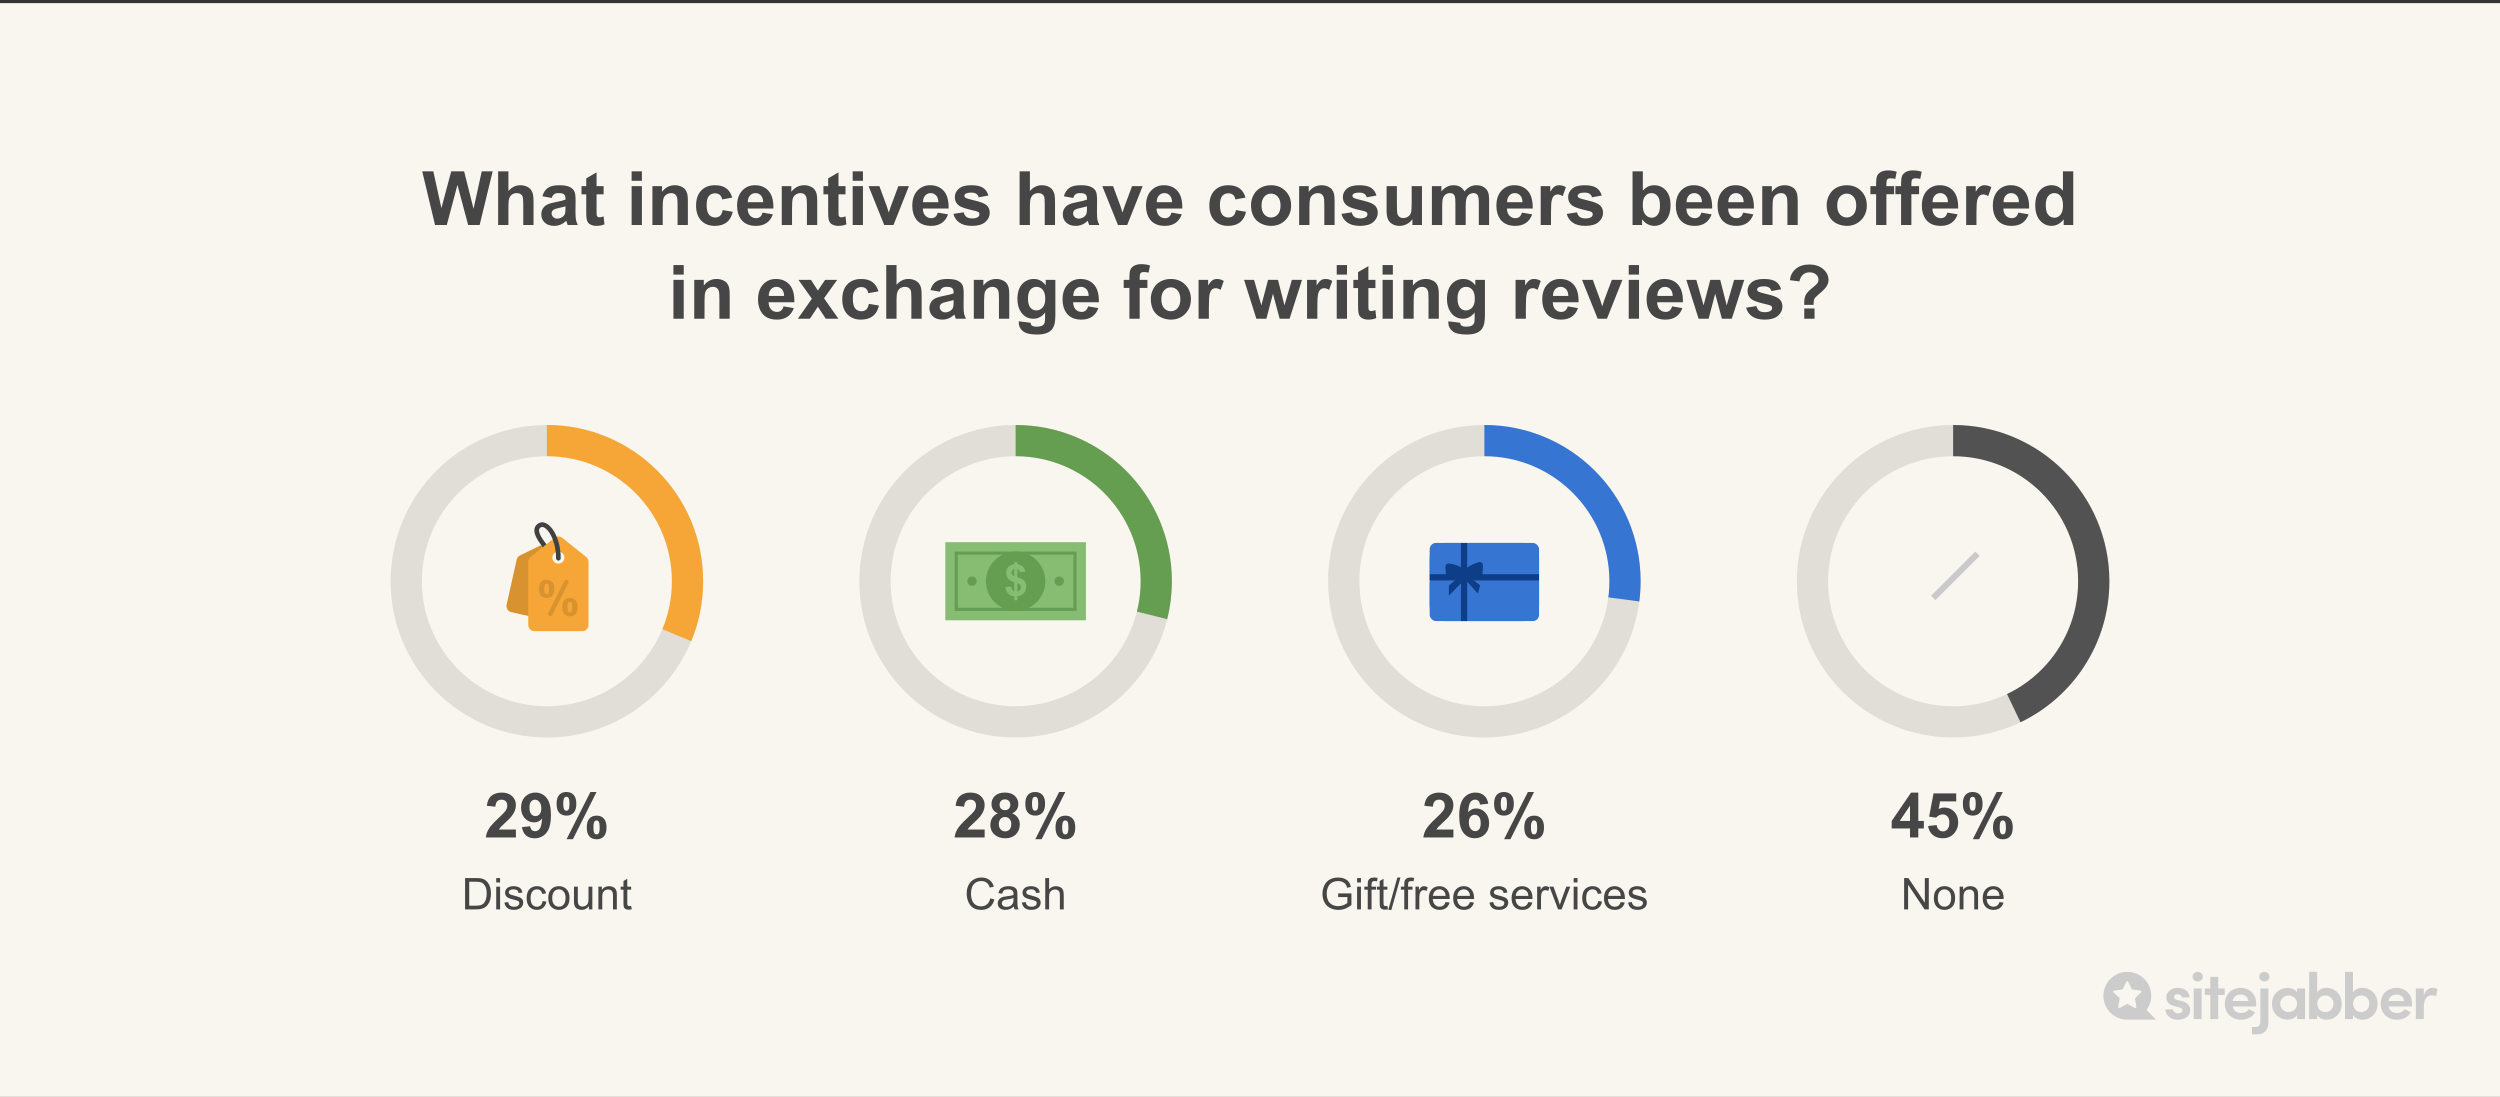 <svg width="800" height="351" viewBox="0 0 800 351" fill="none" xmlns="http://www.w3.org/2000/svg">
<rect x="0" y="0" width="800" height="351" fill="#333333" stroke="none"/>
<rect y="0.998" width="800" height="350" fill="#F8F6EE"/>
<path d="M139.211 71.998L135.109 54.818H138.66L141.25 66.619L144.391 54.818H148.516L151.527 66.818L154.164 54.818H157.656L153.484 71.998H149.805L146.383 59.154L142.973 71.998H139.211ZM162.695 54.818V61.135C163.758 59.893 165.027 59.272 166.504 59.272C167.262 59.272 167.945 59.412 168.555 59.693C169.164 59.975 169.621 60.334 169.926 60.772C170.238 61.209 170.449 61.693 170.559 62.225C170.676 62.756 170.734 63.58 170.734 64.697V71.998H167.441V65.424C167.441 64.119 167.379 63.291 167.254 62.94C167.129 62.588 166.906 62.31 166.586 62.107C166.273 61.897 165.879 61.791 165.402 61.791C164.855 61.791 164.367 61.924 163.938 62.19C163.508 62.455 163.191 62.857 162.988 63.397C162.793 63.928 162.695 64.717 162.695 65.764V71.998H159.402V54.818H162.695ZM176.547 63.35L173.559 62.81C173.895 61.607 174.473 60.717 175.293 60.139C176.113 59.56 177.332 59.272 178.949 59.272C180.418 59.272 181.512 59.447 182.23 59.799C182.949 60.143 183.453 60.584 183.742 61.123C184.039 61.654 184.188 62.635 184.188 64.064L184.152 67.908C184.152 69.002 184.203 69.811 184.305 70.334C184.414 70.85 184.613 71.404 184.902 71.998H181.645C181.559 71.779 181.453 71.455 181.328 71.025C181.273 70.83 181.234 70.701 181.211 70.639C180.648 71.186 180.047 71.596 179.406 71.869C178.766 72.143 178.082 72.279 177.355 72.279C176.074 72.279 175.062 71.932 174.32 71.236C173.586 70.541 173.219 69.662 173.219 68.6C173.219 67.897 173.387 67.272 173.723 66.725C174.059 66.17 174.527 65.748 175.129 65.459C175.738 65.162 176.613 64.904 177.754 64.686C179.293 64.397 180.359 64.127 180.953 63.877V63.549C180.953 62.916 180.797 62.467 180.484 62.201C180.172 61.928 179.582 61.791 178.715 61.791C178.129 61.791 177.672 61.908 177.344 62.143C177.016 62.369 176.75 62.772 176.547 63.35ZM180.953 66.022C180.531 66.162 179.863 66.33 178.949 66.525C178.035 66.721 177.438 66.912 177.156 67.1C176.727 67.404 176.512 67.791 176.512 68.26C176.512 68.721 176.684 69.119 177.027 69.455C177.371 69.791 177.809 69.959 178.34 69.959C178.934 69.959 179.5 69.764 180.039 69.373C180.438 69.076 180.699 68.713 180.824 68.283C180.91 68.002 180.953 67.467 180.953 66.678V66.022ZM193.152 59.553V62.178H190.902V67.193C190.902 68.209 190.922 68.803 190.961 68.975C191.008 69.139 191.105 69.275 191.254 69.385C191.41 69.494 191.598 69.549 191.816 69.549C192.121 69.549 192.562 69.443 193.141 69.232L193.422 71.787C192.656 72.115 191.789 72.279 190.82 72.279C190.227 72.279 189.691 72.182 189.215 71.986C188.738 71.783 188.387 71.525 188.16 71.213C187.941 70.893 187.789 70.463 187.703 69.924C187.633 69.541 187.598 68.768 187.598 67.603V62.178H186.086V59.553H187.598V57.08L190.902 55.158V59.553H193.152ZM202.117 57.865V54.818H205.41V57.865H202.117ZM202.117 71.998V59.553H205.41V71.998H202.117ZM220.117 71.998H216.824V65.647C216.824 64.303 216.754 63.435 216.613 63.045C216.473 62.647 216.242 62.338 215.922 62.119C215.609 61.9 215.23 61.791 214.785 61.791C214.215 61.791 213.703 61.947 213.25 62.26C212.797 62.572 212.484 62.986 212.312 63.502C212.148 64.018 212.066 64.971 212.066 66.361V71.998H208.773V59.553H211.832V61.381C212.918 59.975 214.285 59.272 215.934 59.272C216.66 59.272 217.324 59.404 217.926 59.67C218.527 59.928 218.98 60.26 219.285 60.666C219.598 61.072 219.812 61.533 219.93 62.049C220.055 62.565 220.117 63.303 220.117 64.264V71.998ZM234.32 63.232L231.074 63.818C230.965 63.17 230.715 62.682 230.324 62.353C229.941 62.025 229.441 61.861 228.824 61.861C228.004 61.861 227.348 62.147 226.855 62.717C226.371 63.279 226.129 64.225 226.129 65.553C226.129 67.029 226.375 68.072 226.867 68.682C227.367 69.291 228.035 69.596 228.871 69.596C229.496 69.596 230.008 69.42 230.406 69.068C230.805 68.709 231.086 68.096 231.25 67.228L234.484 67.779C234.148 69.264 233.504 70.385 232.551 71.143C231.598 71.9 230.32 72.279 228.719 72.279C226.898 72.279 225.445 71.705 224.359 70.557C223.281 69.408 222.742 67.818 222.742 65.787C222.742 63.732 223.285 62.135 224.371 60.994C225.457 59.846 226.926 59.272 228.777 59.272C230.293 59.272 231.496 59.6 232.387 60.256C233.285 60.904 233.93 61.897 234.32 63.232ZM244.035 68.037L247.316 68.588C246.895 69.791 246.227 70.709 245.312 71.342C244.406 71.967 243.27 72.279 241.902 72.279C239.738 72.279 238.137 71.572 237.098 70.158C236.277 69.025 235.867 67.596 235.867 65.869C235.867 63.807 236.406 62.193 237.484 61.029C238.562 59.857 239.926 59.272 241.574 59.272C243.426 59.272 244.887 59.885 245.957 61.111C247.027 62.33 247.539 64.201 247.492 66.725H239.242C239.266 67.701 239.531 68.463 240.039 69.01C240.547 69.549 241.18 69.818 241.938 69.818C242.453 69.818 242.887 69.678 243.238 69.397C243.59 69.115 243.855 68.662 244.035 68.037ZM244.223 64.709C244.199 63.756 243.953 63.033 243.484 62.541C243.016 62.041 242.445 61.791 241.773 61.791C241.055 61.791 240.461 62.053 239.992 62.576C239.523 63.1 239.293 63.81 239.301 64.709H244.223ZM261.508 71.998H258.215V65.647C258.215 64.303 258.145 63.435 258.004 63.045C257.863 62.647 257.633 62.338 257.312 62.119C257 61.9 256.621 61.791 256.176 61.791C255.605 61.791 255.094 61.947 254.641 62.26C254.188 62.572 253.875 62.986 253.703 63.502C253.539 64.018 253.457 64.971 253.457 66.361V71.998H250.164V59.553H253.223V61.381C254.309 59.975 255.676 59.272 257.324 59.272C258.051 59.272 258.715 59.404 259.316 59.67C259.918 59.928 260.371 60.26 260.676 60.666C260.988 61.072 261.203 61.533 261.32 62.049C261.445 62.565 261.508 63.303 261.508 64.264V71.998ZM270.566 59.553V62.178H268.316V67.193C268.316 68.209 268.336 68.803 268.375 68.975C268.422 69.139 268.52 69.275 268.668 69.385C268.824 69.494 269.012 69.549 269.23 69.549C269.535 69.549 269.977 69.443 270.555 69.232L270.836 71.787C270.07 72.115 269.203 72.279 268.234 72.279C267.641 72.279 267.105 72.182 266.629 71.986C266.152 71.783 265.801 71.525 265.574 71.213C265.355 70.893 265.203 70.463 265.117 69.924C265.047 69.541 265.012 68.768 265.012 67.603V62.178H263.5V59.553H265.012V57.08L268.316 55.158V59.553H270.566ZM272.852 57.865V54.818H276.145V57.865H272.852ZM272.852 71.998V59.553H276.145V71.998H272.852ZM282.953 71.998L277.938 59.553H281.395L283.738 65.904L284.418 68.025C284.598 67.486 284.711 67.131 284.758 66.959C284.867 66.607 284.984 66.256 285.109 65.904L287.477 59.553H290.863L285.918 71.998H282.953ZM300.098 68.037L303.379 68.588C302.957 69.791 302.289 70.709 301.375 71.342C300.469 71.967 299.332 72.279 297.965 72.279C295.801 72.279 294.199 71.572 293.16 70.158C292.34 69.025 291.93 67.596 291.93 65.869C291.93 63.807 292.469 62.193 293.547 61.029C294.625 59.857 295.988 59.272 297.637 59.272C299.488 59.272 300.949 59.885 302.02 61.111C303.09 62.33 303.602 64.201 303.555 66.725H295.305C295.328 67.701 295.594 68.463 296.102 69.01C296.609 69.549 297.242 69.818 298 69.818C298.516 69.818 298.949 69.678 299.301 69.397C299.652 69.115 299.918 68.662 300.098 68.037ZM300.285 64.709C300.262 63.756 300.016 63.033 299.547 62.541C299.078 62.041 298.508 61.791 297.836 61.791C297.117 61.791 296.523 62.053 296.055 62.576C295.586 63.1 295.355 63.81 295.363 64.709H300.285ZM305.09 68.447L308.395 67.943C308.535 68.584 308.82 69.072 309.25 69.408C309.68 69.736 310.281 69.9 311.055 69.9C311.906 69.9 312.547 69.744 312.977 69.432C313.266 69.213 313.41 68.92 313.41 68.553C313.41 68.303 313.332 68.096 313.176 67.932C313.012 67.775 312.645 67.631 312.074 67.498C309.418 66.912 307.734 66.377 307.023 65.893C306.039 65.221 305.547 64.287 305.547 63.092C305.547 62.014 305.973 61.107 306.824 60.373C307.676 59.639 308.996 59.272 310.785 59.272C312.488 59.272 313.754 59.549 314.582 60.103C315.41 60.658 315.98 61.478 316.293 62.565L313.188 63.139C313.055 62.654 312.801 62.283 312.426 62.025C312.059 61.768 311.531 61.639 310.844 61.639C309.977 61.639 309.355 61.76 308.98 62.002C308.73 62.174 308.605 62.397 308.605 62.67C308.605 62.904 308.715 63.103 308.934 63.268C309.23 63.486 310.254 63.795 312.004 64.193C313.762 64.592 314.988 65.08 315.684 65.658C316.371 66.244 316.715 67.061 316.715 68.107C316.715 69.248 316.238 70.228 315.285 71.049C314.332 71.869 312.922 72.279 311.055 72.279C309.359 72.279 308.016 71.936 307.023 71.248C306.039 70.561 305.395 69.627 305.09 68.447ZM329.57 54.818V61.135C330.633 59.893 331.902 59.272 333.379 59.272C334.137 59.272 334.82 59.412 335.43 59.693C336.039 59.975 336.496 60.334 336.801 60.772C337.113 61.209 337.324 61.693 337.434 62.225C337.551 62.756 337.609 63.58 337.609 64.697V71.998H334.316V65.424C334.316 64.119 334.254 63.291 334.129 62.94C334.004 62.588 333.781 62.31 333.461 62.107C333.148 61.897 332.754 61.791 332.277 61.791C331.73 61.791 331.242 61.924 330.812 62.19C330.383 62.455 330.066 62.857 329.863 63.397C329.668 63.928 329.57 64.717 329.57 65.764V71.998H326.277V54.818H329.57ZM343.422 63.35L340.434 62.81C340.77 61.607 341.348 60.717 342.168 60.139C342.988 59.56 344.207 59.272 345.824 59.272C347.293 59.272 348.387 59.447 349.105 59.799C349.824 60.143 350.328 60.584 350.617 61.123C350.914 61.654 351.062 62.635 351.062 64.064L351.027 67.908C351.027 69.002 351.078 69.811 351.18 70.334C351.289 70.85 351.488 71.404 351.777 71.998H348.52C348.434 71.779 348.328 71.455 348.203 71.025C348.148 70.83 348.109 70.701 348.086 70.639C347.523 71.186 346.922 71.596 346.281 71.869C345.641 72.143 344.957 72.279 344.23 72.279C342.949 72.279 341.938 71.932 341.195 71.236C340.461 70.541 340.094 69.662 340.094 68.6C340.094 67.897 340.262 67.272 340.598 66.725C340.934 66.17 341.402 65.748 342.004 65.459C342.613 65.162 343.488 64.904 344.629 64.686C346.168 64.397 347.234 64.127 347.828 63.877V63.549C347.828 62.916 347.672 62.467 347.359 62.201C347.047 61.928 346.457 61.791 345.59 61.791C345.004 61.791 344.547 61.908 344.219 62.143C343.891 62.369 343.625 62.772 343.422 63.35ZM347.828 66.022C347.406 66.162 346.738 66.33 345.824 66.525C344.91 66.721 344.312 66.912 344.031 67.1C343.602 67.404 343.387 67.791 343.387 68.26C343.387 68.721 343.559 69.119 343.902 69.455C344.246 69.791 344.684 69.959 345.215 69.959C345.809 69.959 346.375 69.764 346.914 69.373C347.312 69.076 347.574 68.713 347.699 68.283C347.785 68.002 347.828 67.467 347.828 66.678V66.022ZM357.742 71.998L352.727 59.553H356.184L358.527 65.904L359.207 68.025C359.387 67.486 359.5 67.131 359.547 66.959C359.656 66.607 359.773 66.256 359.898 65.904L362.266 59.553H365.652L360.707 71.998H357.742ZM374.887 68.037L378.168 68.588C377.746 69.791 377.078 70.709 376.164 71.342C375.258 71.967 374.121 72.279 372.754 72.279C370.59 72.279 368.988 71.572 367.949 70.158C367.129 69.025 366.719 67.596 366.719 65.869C366.719 63.807 367.258 62.193 368.336 61.029C369.414 59.857 370.777 59.272 372.426 59.272C374.277 59.272 375.738 59.885 376.809 61.111C377.879 62.33 378.391 64.201 378.344 66.725H370.094C370.117 67.701 370.383 68.463 370.891 69.01C371.398 69.549 372.031 69.818 372.789 69.818C373.305 69.818 373.738 69.678 374.09 69.397C374.441 69.115 374.707 68.662 374.887 68.037ZM375.074 64.709C375.051 63.756 374.805 63.033 374.336 62.541C373.867 62.041 373.297 61.791 372.625 61.791C371.906 61.791 371.312 62.053 370.844 62.576C370.375 63.1 370.145 63.81 370.152 64.709H375.074ZM398.57 63.232L395.324 63.818C395.215 63.17 394.965 62.682 394.574 62.353C394.191 62.025 393.691 61.861 393.074 61.861C392.254 61.861 391.598 62.147 391.105 62.717C390.621 63.279 390.379 64.225 390.379 65.553C390.379 67.029 390.625 68.072 391.117 68.682C391.617 69.291 392.285 69.596 393.121 69.596C393.746 69.596 394.258 69.42 394.656 69.068C395.055 68.709 395.336 68.096 395.5 67.228L398.734 67.779C398.398 69.264 397.754 70.385 396.801 71.143C395.848 71.9 394.57 72.279 392.969 72.279C391.148 72.279 389.695 71.705 388.609 70.557C387.531 69.408 386.992 67.818 386.992 65.787C386.992 63.732 387.535 62.135 388.621 60.994C389.707 59.846 391.176 59.272 393.027 59.272C394.543 59.272 395.746 59.6 396.637 60.256C397.535 60.904 398.18 61.897 398.57 63.232ZM400.316 65.6C400.316 64.506 400.586 63.447 401.125 62.424C401.664 61.4 402.426 60.619 403.41 60.08C404.402 59.541 405.508 59.272 406.727 59.272C408.609 59.272 410.152 59.885 411.355 61.111C412.559 62.33 413.16 63.873 413.16 65.74C413.16 67.623 412.551 69.186 411.332 70.428C410.121 71.662 408.594 72.279 406.75 72.279C405.609 72.279 404.52 72.022 403.48 71.506C402.449 70.99 401.664 70.236 401.125 69.244C400.586 68.244 400.316 67.029 400.316 65.6ZM403.691 65.775C403.691 67.01 403.984 67.955 404.57 68.611C405.156 69.268 405.879 69.596 406.738 69.596C407.598 69.596 408.316 69.268 408.895 68.611C409.48 67.955 409.773 67.002 409.773 65.752C409.773 64.533 409.48 63.596 408.895 62.94C408.316 62.283 407.598 61.955 406.738 61.955C405.879 61.955 405.156 62.283 404.57 62.94C403.984 63.596 403.691 64.541 403.691 65.775ZM427.07 71.998H423.777V65.647C423.777 64.303 423.707 63.435 423.566 63.045C423.426 62.647 423.195 62.338 422.875 62.119C422.562 61.9 422.184 61.791 421.738 61.791C421.168 61.791 420.656 61.947 420.203 62.26C419.75 62.572 419.438 62.986 419.266 63.502C419.102 64.018 419.02 64.971 419.02 66.361V71.998H415.727V59.553H418.785V61.381C419.871 59.975 421.238 59.272 422.887 59.272C423.613 59.272 424.277 59.404 424.879 59.67C425.48 59.928 425.934 60.26 426.238 60.666C426.551 61.072 426.766 61.533 426.883 62.049C427.008 62.565 427.07 63.303 427.07 64.264V71.998ZM429.262 68.447L432.566 67.943C432.707 68.584 432.992 69.072 433.422 69.408C433.852 69.736 434.453 69.9 435.227 69.9C436.078 69.9 436.719 69.744 437.148 69.432C437.438 69.213 437.582 68.92 437.582 68.553C437.582 68.303 437.504 68.096 437.348 67.932C437.184 67.775 436.816 67.631 436.246 67.498C433.59 66.912 431.906 66.377 431.195 65.893C430.211 65.221 429.719 64.287 429.719 63.092C429.719 62.014 430.145 61.107 430.996 60.373C431.848 59.639 433.168 59.272 434.957 59.272C436.66 59.272 437.926 59.549 438.754 60.103C439.582 60.658 440.152 61.478 440.465 62.565L437.359 63.139C437.227 62.654 436.973 62.283 436.598 62.025C436.23 61.768 435.703 61.639 435.016 61.639C434.148 61.639 433.527 61.76 433.152 62.002C432.902 62.174 432.777 62.397 432.777 62.67C432.777 62.904 432.887 63.103 433.105 63.268C433.402 63.486 434.426 63.795 436.176 64.193C437.934 64.592 439.16 65.08 439.855 65.658C440.543 66.244 440.887 67.061 440.887 68.107C440.887 69.248 440.41 70.228 439.457 71.049C438.504 71.869 437.094 72.279 435.227 72.279C433.531 72.279 432.188 71.936 431.195 71.248C430.211 70.561 429.566 69.627 429.262 68.447ZM451.973 71.998V70.135C451.52 70.799 450.922 71.322 450.18 71.705C449.445 72.088 448.668 72.279 447.848 72.279C447.012 72.279 446.262 72.096 445.598 71.728C444.934 71.361 444.453 70.846 444.156 70.182C443.859 69.518 443.711 68.6 443.711 67.428V59.553H447.004V65.272C447.004 67.022 447.062 68.096 447.18 68.494C447.305 68.885 447.527 69.197 447.848 69.432C448.168 69.658 448.574 69.772 449.066 69.772C449.629 69.772 450.133 69.619 450.578 69.314C451.023 69.002 451.328 68.619 451.492 68.166C451.656 67.705 451.738 66.584 451.738 64.803V59.553H455.031V71.998H451.973ZM458.207 59.553H461.242V61.252C462.328 59.932 463.621 59.272 465.121 59.272C465.918 59.272 466.609 59.435 467.195 59.764C467.781 60.092 468.262 60.588 468.637 61.252C469.184 60.588 469.773 60.092 470.406 59.764C471.039 59.435 471.715 59.272 472.434 59.272C473.348 59.272 474.121 59.459 474.754 59.834C475.387 60.201 475.859 60.744 476.172 61.463C476.398 61.994 476.512 62.853 476.512 64.041V71.998H473.219V64.885C473.219 63.65 473.105 62.853 472.879 62.494C472.574 62.025 472.105 61.791 471.473 61.791C471.012 61.791 470.578 61.932 470.172 62.213C469.766 62.494 469.473 62.908 469.293 63.455C469.113 63.994 469.023 64.85 469.023 66.022V71.998H465.73V65.178C465.73 63.967 465.672 63.185 465.555 62.834C465.438 62.482 465.254 62.221 465.004 62.049C464.762 61.877 464.43 61.791 464.008 61.791C463.5 61.791 463.043 61.928 462.637 62.201C462.23 62.475 461.938 62.869 461.758 63.385C461.586 63.9 461.5 64.756 461.5 65.951V71.998H458.207V59.553ZM487.012 68.037L490.293 68.588C489.871 69.791 489.203 70.709 488.289 71.342C487.383 71.967 486.246 72.279 484.879 72.279C482.715 72.279 481.113 71.572 480.074 70.158C479.254 69.025 478.844 67.596 478.844 65.869C478.844 63.807 479.383 62.193 480.461 61.029C481.539 59.857 482.902 59.272 484.551 59.272C486.402 59.272 487.863 59.885 488.934 61.111C490.004 62.33 490.516 64.201 490.469 66.725H482.219C482.242 67.701 482.508 68.463 483.016 69.01C483.523 69.549 484.156 69.818 484.914 69.818C485.43 69.818 485.863 69.678 486.215 69.397C486.566 69.115 486.832 68.662 487.012 68.037ZM487.199 64.709C487.176 63.756 486.93 63.033 486.461 62.541C485.992 62.041 485.422 61.791 484.75 61.791C484.031 61.791 483.438 62.053 482.969 62.576C482.5 63.1 482.27 63.81 482.277 64.709H487.199ZM496.316 71.998H493.023V59.553H496.082V61.322C496.605 60.486 497.074 59.935 497.488 59.67C497.91 59.404 498.387 59.272 498.918 59.272C499.668 59.272 500.391 59.478 501.086 59.893L500.066 62.764C499.512 62.404 498.996 62.225 498.52 62.225C498.059 62.225 497.668 62.353 497.348 62.611C497.027 62.861 496.773 63.318 496.586 63.982C496.406 64.647 496.316 66.037 496.316 68.154V71.998ZM501.355 68.447L504.66 67.943C504.801 68.584 505.086 69.072 505.516 69.408C505.945 69.736 506.547 69.9 507.32 69.9C508.172 69.9 508.812 69.744 509.242 69.432C509.531 69.213 509.676 68.92 509.676 68.553C509.676 68.303 509.598 68.096 509.441 67.932C509.277 67.775 508.91 67.631 508.34 67.498C505.684 66.912 504 66.377 503.289 65.893C502.305 65.221 501.812 64.287 501.812 63.092C501.812 62.014 502.238 61.107 503.09 60.373C503.941 59.639 505.262 59.272 507.051 59.272C508.754 59.272 510.02 59.549 510.848 60.103C511.676 60.658 512.246 61.478 512.559 62.565L509.453 63.139C509.32 62.654 509.066 62.283 508.691 62.025C508.324 61.768 507.797 61.639 507.109 61.639C506.242 61.639 505.621 61.76 505.246 62.002C504.996 62.174 504.871 62.397 504.871 62.67C504.871 62.904 504.98 63.103 505.199 63.268C505.496 63.486 506.52 63.795 508.27 64.193C510.027 64.592 511.254 65.08 511.949 65.658C512.637 66.244 512.98 67.061 512.98 68.107C512.98 69.248 512.504 70.228 511.551 71.049C510.598 71.869 509.188 72.279 507.32 72.279C505.625 72.279 504.281 71.936 503.289 71.248C502.305 70.561 501.66 69.627 501.355 68.447ZM522.414 71.998V54.818H525.707V61.006C526.723 59.85 527.926 59.272 529.316 59.272C530.832 59.272 532.086 59.822 533.078 60.924C534.07 62.018 534.566 63.592 534.566 65.647C534.566 67.772 534.059 69.408 533.043 70.557C532.035 71.705 530.809 72.279 529.363 72.279C528.652 72.279 527.949 72.103 527.254 71.752C526.566 71.393 525.973 70.865 525.473 70.17V71.998H522.414ZM525.684 65.506C525.684 66.795 525.887 67.748 526.293 68.365C526.863 69.24 527.621 69.678 528.566 69.678C529.293 69.678 529.91 69.369 530.418 68.752C530.934 68.127 531.191 67.147 531.191 65.811C531.191 64.389 530.934 63.365 530.418 62.74C529.902 62.107 529.242 61.791 528.438 61.791C527.648 61.791 526.992 62.1 526.469 62.717C525.945 63.326 525.684 64.256 525.684 65.506ZM544.434 68.037L547.715 68.588C547.293 69.791 546.625 70.709 545.711 71.342C544.805 71.967 543.668 72.279 542.301 72.279C540.137 72.279 538.535 71.572 537.496 70.158C536.676 69.025 536.266 67.596 536.266 65.869C536.266 63.807 536.805 62.193 537.883 61.029C538.961 59.857 540.324 59.272 541.973 59.272C543.824 59.272 545.285 59.885 546.355 61.111C547.426 62.33 547.938 64.201 547.891 66.725H539.641C539.664 67.701 539.93 68.463 540.438 69.01C540.945 69.549 541.578 69.818 542.336 69.818C542.852 69.818 543.285 69.678 543.637 69.397C543.988 69.115 544.254 68.662 544.434 68.037ZM544.621 64.709C544.598 63.756 544.352 63.033 543.883 62.541C543.414 62.041 542.844 61.791 542.172 61.791C541.453 61.791 540.859 62.053 540.391 62.576C539.922 63.1 539.691 63.81 539.699 64.709H544.621ZM557.793 68.037L561.074 68.588C560.652 69.791 559.984 70.709 559.07 71.342C558.164 71.967 557.027 72.279 555.66 72.279C553.496 72.279 551.895 71.572 550.855 70.158C550.035 69.025 549.625 67.596 549.625 65.869C549.625 63.807 550.164 62.193 551.242 61.029C552.32 59.857 553.684 59.272 555.332 59.272C557.184 59.272 558.645 59.885 559.715 61.111C560.785 62.33 561.297 64.201 561.25 66.725H553C553.023 67.701 553.289 68.463 553.797 69.01C554.305 69.549 554.938 69.818 555.695 69.818C556.211 69.818 556.645 69.678 556.996 69.397C557.348 69.115 557.613 68.662 557.793 68.037ZM557.98 64.709C557.957 63.756 557.711 63.033 557.242 62.541C556.773 62.041 556.203 61.791 555.531 61.791C554.812 61.791 554.219 62.053 553.75 62.576C553.281 63.1 553.051 63.81 553.059 64.709H557.98ZM575.266 71.998H571.973V65.647C571.973 64.303 571.902 63.435 571.762 63.045C571.621 62.647 571.391 62.338 571.07 62.119C570.758 61.9 570.379 61.791 569.934 61.791C569.363 61.791 568.852 61.947 568.398 62.26C567.945 62.572 567.633 62.986 567.461 63.502C567.297 64.018 567.215 64.971 567.215 66.361V71.998H563.922V59.553H566.98V61.381C568.066 59.975 569.434 59.272 571.082 59.272C571.809 59.272 572.473 59.404 573.074 59.67C573.676 59.928 574.129 60.26 574.434 60.666C574.746 61.072 574.961 61.533 575.078 62.049C575.203 62.565 575.266 63.303 575.266 64.264V71.998ZM584.535 65.6C584.535 64.506 584.805 63.447 585.344 62.424C585.883 61.4 586.645 60.619 587.629 60.08C588.621 59.541 589.727 59.272 590.945 59.272C592.828 59.272 594.371 59.885 595.574 61.111C596.777 62.33 597.379 63.873 597.379 65.74C597.379 67.623 596.77 69.186 595.551 70.428C594.34 71.662 592.812 72.279 590.969 72.279C589.828 72.279 588.738 72.022 587.699 71.506C586.668 70.99 585.883 70.236 585.344 69.244C584.805 68.244 584.535 67.029 584.535 65.6ZM587.91 65.775C587.91 67.01 588.203 67.955 588.789 68.611C589.375 69.268 590.098 69.596 590.957 69.596C591.816 69.596 592.535 69.268 593.113 68.611C593.699 67.955 593.992 67.002 593.992 65.752C593.992 64.533 593.699 63.596 593.113 62.94C592.535 62.283 591.816 61.955 590.957 61.955C590.098 61.955 589.375 62.283 588.789 62.94C588.203 63.596 587.91 64.541 587.91 65.775ZM598.527 59.553H600.355V58.615C600.355 57.568 600.465 56.787 600.684 56.272C600.91 55.756 601.32 55.338 601.914 55.018C602.516 54.69 603.273 54.525 604.188 54.525C605.125 54.525 606.043 54.666 606.941 54.947L606.496 57.244C605.973 57.119 605.469 57.057 604.984 57.057C604.508 57.057 604.164 57.17 603.953 57.397C603.75 57.615 603.648 58.041 603.648 58.674V59.553H606.109V62.143H603.648V71.998H600.355V62.143H598.527V59.553ZM606.52 59.553H608.348V58.615C608.348 57.568 608.457 56.787 608.676 56.272C608.902 55.756 609.312 55.338 609.906 55.018C610.508 54.69 611.266 54.525 612.18 54.525C613.117 54.525 614.035 54.666 614.934 54.947L614.488 57.244C613.965 57.119 613.461 57.057 612.977 57.057C612.5 57.057 612.156 57.17 611.945 57.397C611.742 57.615 611.641 58.041 611.641 58.674V59.553H614.102V62.143H611.641V71.998H608.348V62.143H606.52V59.553ZM623.16 68.037L626.441 68.588C626.02 69.791 625.352 70.709 624.438 71.342C623.531 71.967 622.395 72.279 621.027 72.279C618.863 72.279 617.262 71.572 616.223 70.158C615.402 69.025 614.992 67.596 614.992 65.869C614.992 63.807 615.531 62.193 616.609 61.029C617.688 59.857 619.051 59.272 620.699 59.272C622.551 59.272 624.012 59.885 625.082 61.111C626.152 62.33 626.664 64.201 626.617 66.725H618.367C618.391 67.701 618.656 68.463 619.164 69.01C619.672 69.549 620.305 69.818 621.062 69.818C621.578 69.818 622.012 69.678 622.363 69.397C622.715 69.115 622.98 68.662 623.16 68.037ZM623.348 64.709C623.324 63.756 623.078 63.033 622.609 62.541C622.141 62.041 621.57 61.791 620.898 61.791C620.18 61.791 619.586 62.053 619.117 62.576C618.648 63.1 618.418 63.81 618.426 64.709H623.348ZM632.465 71.998H629.172V59.553H632.23V61.322C632.754 60.486 633.223 59.935 633.637 59.67C634.059 59.404 634.535 59.272 635.066 59.272C635.816 59.272 636.539 59.478 637.234 59.893L636.215 62.764C635.66 62.404 635.145 62.225 634.668 62.225C634.207 62.225 633.816 62.353 633.496 62.611C633.176 62.861 632.922 63.318 632.734 63.982C632.555 64.647 632.465 66.037 632.465 68.154V71.998ZM645.871 68.037L649.152 68.588C648.73 69.791 648.062 70.709 647.148 71.342C646.242 71.967 645.105 72.279 643.738 72.279C641.574 72.279 639.973 71.572 638.934 70.158C638.113 69.025 637.703 67.596 637.703 65.869C637.703 63.807 638.242 62.193 639.32 61.029C640.398 59.857 641.762 59.272 643.41 59.272C645.262 59.272 646.723 59.885 647.793 61.111C648.863 62.33 649.375 64.201 649.328 66.725H641.078C641.102 67.701 641.367 68.463 641.875 69.01C642.383 69.549 643.016 69.818 643.773 69.818C644.289 69.818 644.723 69.678 645.074 69.397C645.426 69.115 645.691 68.662 645.871 68.037ZM646.059 64.709C646.035 63.756 645.789 63.033 645.32 62.541C644.852 62.041 644.281 61.791 643.609 61.791C642.891 61.791 642.297 62.053 641.828 62.576C641.359 63.1 641.129 63.81 641.137 64.709H646.059ZM663.438 71.998H660.379V70.17C659.871 70.881 659.27 71.412 658.574 71.764C657.887 72.107 657.191 72.279 656.488 72.279C655.059 72.279 653.832 71.705 652.809 70.557C651.793 69.4 651.285 67.791 651.285 65.728C651.285 63.619 651.781 62.018 652.773 60.924C653.766 59.822 655.02 59.272 656.535 59.272C657.926 59.272 659.129 59.85 660.145 61.006V54.818H663.438V71.998ZM654.648 65.506C654.648 66.834 654.832 67.795 655.199 68.389C655.73 69.248 656.473 69.678 657.426 69.678C658.184 69.678 658.828 69.357 659.359 68.717C659.891 68.068 660.156 67.103 660.156 65.822C660.156 64.393 659.898 63.365 659.383 62.74C658.867 62.107 658.207 61.791 657.402 61.791C656.621 61.791 655.965 62.103 655.434 62.728C654.91 63.346 654.648 64.272 654.648 65.506ZM215.5 87.865V84.818H218.793V87.865H215.5ZM215.5 101.998V89.553H218.793V101.998H215.5ZM233.5 101.998H230.207V95.647C230.207 94.303 230.137 93.436 229.996 93.045C229.855 92.647 229.625 92.338 229.305 92.119C228.992 91.9 228.613 91.791 228.168 91.791C227.598 91.791 227.086 91.947 226.633 92.26C226.18 92.572 225.867 92.986 225.695 93.502C225.531 94.018 225.449 94.971 225.449 96.361V101.998H222.156V89.553H225.215V91.381C226.301 89.975 227.668 89.272 229.316 89.272C230.043 89.272 230.707 89.404 231.309 89.67C231.91 89.928 232.363 90.26 232.668 90.666C232.98 91.072 233.195 91.533 233.312 92.049C233.438 92.564 233.5 93.303 233.5 94.264V101.998ZM250.738 98.037L254.02 98.588C253.598 99.791 252.93 100.709 252.016 101.342C251.109 101.967 249.973 102.279 248.605 102.279C246.441 102.279 244.84 101.572 243.801 100.158C242.98 99.025 242.57 97.596 242.57 95.869C242.57 93.807 243.109 92.193 244.188 91.029C245.266 89.857 246.629 89.272 248.277 89.272C250.129 89.272 251.59 89.885 252.66 91.111C253.73 92.33 254.242 94.201 254.195 96.725H245.945C245.969 97.701 246.234 98.463 246.742 99.01C247.25 99.549 247.883 99.818 248.641 99.818C249.156 99.818 249.59 99.678 249.941 99.397C250.293 99.115 250.559 98.662 250.738 98.037ZM250.926 94.709C250.902 93.756 250.656 93.033 250.188 92.541C249.719 92.041 249.148 91.791 248.477 91.791C247.758 91.791 247.164 92.053 246.695 92.576C246.227 93.1 245.996 93.811 246.004 94.709H250.926ZM255.309 101.998L259.797 95.588L255.496 89.553H259.516L261.719 92.975L264.039 89.553H267.906L263.688 95.447L268.293 101.998H264.25L261.719 98.143L259.164 101.998H255.309ZM281.102 93.232L277.855 93.818C277.746 93.17 277.496 92.682 277.105 92.353C276.723 92.025 276.223 91.861 275.605 91.861C274.785 91.861 274.129 92.147 273.637 92.717C273.152 93.279 272.91 94.225 272.91 95.553C272.91 97.029 273.156 98.072 273.648 98.682C274.148 99.291 274.816 99.596 275.652 99.596C276.277 99.596 276.789 99.42 277.188 99.068C277.586 98.709 277.867 98.096 278.031 97.228L281.266 97.779C280.93 99.264 280.285 100.385 279.332 101.143C278.379 101.9 277.102 102.279 275.5 102.279C273.68 102.279 272.227 101.705 271.141 100.557C270.062 99.408 269.523 97.818 269.523 95.787C269.523 93.732 270.066 92.135 271.152 90.994C272.238 89.846 273.707 89.272 275.559 89.272C277.074 89.272 278.277 89.6 279.168 90.256C280.066 90.904 280.711 91.897 281.102 93.232ZM286.891 84.818V91.135C287.953 89.893 289.223 89.272 290.699 89.272C291.457 89.272 292.141 89.412 292.75 89.693C293.359 89.975 293.816 90.334 294.121 90.772C294.434 91.209 294.645 91.693 294.754 92.225C294.871 92.756 294.93 93.58 294.93 94.697V101.998H291.637V95.424C291.637 94.119 291.574 93.291 291.449 92.939C291.324 92.588 291.102 92.311 290.781 92.107C290.469 91.897 290.074 91.791 289.598 91.791C289.051 91.791 288.562 91.924 288.133 92.189C287.703 92.455 287.387 92.857 287.184 93.397C286.988 93.928 286.891 94.717 286.891 95.764V101.998H283.598V84.818H286.891ZM300.742 93.35L297.754 92.811C298.09 91.607 298.668 90.717 299.488 90.139C300.309 89.561 301.527 89.272 303.145 89.272C304.613 89.272 305.707 89.447 306.426 89.799C307.145 90.143 307.648 90.584 307.938 91.123C308.234 91.654 308.383 92.635 308.383 94.064L308.348 97.908C308.348 99.002 308.398 99.811 308.5 100.334C308.609 100.85 308.809 101.404 309.098 101.998H305.84C305.754 101.779 305.648 101.455 305.523 101.025C305.469 100.83 305.43 100.701 305.406 100.639C304.844 101.186 304.242 101.596 303.602 101.869C302.961 102.143 302.277 102.279 301.551 102.279C300.27 102.279 299.258 101.932 298.516 101.236C297.781 100.541 297.414 99.662 297.414 98.6C297.414 97.897 297.582 97.272 297.918 96.725C298.254 96.17 298.723 95.748 299.324 95.459C299.934 95.162 300.809 94.904 301.949 94.686C303.488 94.397 304.555 94.127 305.148 93.877V93.549C305.148 92.916 304.992 92.467 304.68 92.201C304.367 91.928 303.777 91.791 302.91 91.791C302.324 91.791 301.867 91.908 301.539 92.143C301.211 92.369 300.945 92.772 300.742 93.35ZM305.148 96.022C304.727 96.162 304.059 96.33 303.145 96.525C302.23 96.721 301.633 96.912 301.352 97.1C300.922 97.404 300.707 97.791 300.707 98.26C300.707 98.721 300.879 99.119 301.223 99.455C301.566 99.791 302.004 99.959 302.535 99.959C303.129 99.959 303.695 99.764 304.234 99.373C304.633 99.076 304.895 98.713 305.02 98.283C305.105 98.002 305.148 97.467 305.148 96.678V96.022ZM322.961 101.998H319.668V95.647C319.668 94.303 319.598 93.436 319.457 93.045C319.316 92.647 319.086 92.338 318.766 92.119C318.453 91.9 318.074 91.791 317.629 91.791C317.059 91.791 316.547 91.947 316.094 92.26C315.641 92.572 315.328 92.986 315.156 93.502C314.992 94.018 314.91 94.971 314.91 96.361V101.998H311.617V89.553H314.676V91.381C315.762 89.975 317.129 89.272 318.777 89.272C319.504 89.272 320.168 89.404 320.77 89.67C321.371 89.928 321.824 90.26 322.129 90.666C322.441 91.072 322.656 91.533 322.773 92.049C322.898 92.564 322.961 93.303 322.961 94.264V101.998ZM326.008 102.818L329.77 103.275C329.832 103.713 329.977 104.014 330.203 104.178C330.516 104.412 331.008 104.529 331.68 104.529C332.539 104.529 333.184 104.4 333.613 104.143C333.902 103.971 334.121 103.693 334.27 103.311C334.371 103.037 334.422 102.533 334.422 101.799V99.982C333.438 101.326 332.195 101.998 330.695 101.998C329.023 101.998 327.699 101.291 326.723 99.877C325.957 98.76 325.574 97.369 325.574 95.705C325.574 93.619 326.074 92.025 327.074 90.924C328.082 89.822 329.332 89.272 330.824 89.272C332.363 89.272 333.633 89.947 334.633 91.299V89.553H337.715V100.721C337.715 102.189 337.594 103.287 337.352 104.014C337.109 104.74 336.77 105.311 336.332 105.725C335.895 106.139 335.309 106.463 334.574 106.697C333.848 106.932 332.926 107.049 331.809 107.049C329.699 107.049 328.203 106.686 327.32 105.959C326.438 105.24 325.996 104.326 325.996 103.217C325.996 103.107 326 102.975 326.008 102.818ZM328.949 95.518C328.949 96.838 329.203 97.807 329.711 98.424C330.227 99.033 330.859 99.338 331.609 99.338C332.414 99.338 333.094 99.025 333.648 98.4C334.203 97.768 334.48 96.834 334.48 95.6C334.48 94.311 334.215 93.353 333.684 92.728C333.152 92.103 332.48 91.791 331.668 91.791C330.879 91.791 330.227 92.1 329.711 92.717C329.203 93.326 328.949 94.26 328.949 95.518ZM348.191 98.037L351.473 98.588C351.051 99.791 350.383 100.709 349.469 101.342C348.562 101.967 347.426 102.279 346.059 102.279C343.895 102.279 342.293 101.572 341.254 100.158C340.434 99.025 340.023 97.596 340.023 95.869C340.023 93.807 340.562 92.193 341.641 91.029C342.719 89.857 344.082 89.272 345.73 89.272C347.582 89.272 349.043 89.885 350.113 91.111C351.184 92.33 351.695 94.201 351.648 96.725H343.398C343.422 97.701 343.688 98.463 344.195 99.01C344.703 99.549 345.336 99.818 346.094 99.818C346.609 99.818 347.043 99.678 347.395 99.397C347.746 99.115 348.012 98.662 348.191 98.037ZM348.379 94.709C348.355 93.756 348.109 93.033 347.641 92.541C347.172 92.041 346.602 91.791 345.93 91.791C345.211 91.791 344.617 92.053 344.148 92.576C343.68 93.1 343.449 93.811 343.457 94.709H348.379ZM359.582 89.553H361.41V88.615C361.41 87.568 361.52 86.787 361.738 86.272C361.965 85.756 362.375 85.338 362.969 85.018C363.57 84.689 364.328 84.525 365.242 84.525C366.18 84.525 367.098 84.666 367.996 84.947L367.551 87.244C367.027 87.119 366.523 87.057 366.039 87.057C365.562 87.057 365.219 87.17 365.008 87.397C364.805 87.615 364.703 88.041 364.703 88.674V89.553H367.164V92.143H364.703V101.998H361.41V92.143H359.582V89.553ZM368.254 95.6C368.254 94.506 368.523 93.447 369.062 92.424C369.602 91.4 370.363 90.619 371.348 90.08C372.34 89.541 373.445 89.272 374.664 89.272C376.547 89.272 378.09 89.885 379.293 91.111C380.496 92.33 381.098 93.873 381.098 95.74C381.098 97.623 380.488 99.186 379.27 100.428C378.059 101.662 376.531 102.279 374.688 102.279C373.547 102.279 372.457 102.021 371.418 101.506C370.387 100.99 369.602 100.236 369.062 99.244C368.523 98.244 368.254 97.029 368.254 95.6ZM371.629 95.775C371.629 97.01 371.922 97.955 372.508 98.611C373.094 99.268 373.816 99.596 374.676 99.596C375.535 99.596 376.254 99.268 376.832 98.611C377.418 97.955 377.711 97.002 377.711 95.752C377.711 94.533 377.418 93.596 376.832 92.939C376.254 92.283 375.535 91.955 374.676 91.955C373.816 91.955 373.094 92.283 372.508 92.939C371.922 93.596 371.629 94.541 371.629 95.775ZM386.84 101.998H383.547V89.553H386.605V91.322C387.129 90.486 387.598 89.936 388.012 89.67C388.434 89.404 388.91 89.272 389.441 89.272C390.191 89.272 390.914 89.478 391.609 89.893L390.59 92.764C390.035 92.404 389.52 92.225 389.043 92.225C388.582 92.225 388.191 92.353 387.871 92.611C387.551 92.861 387.297 93.318 387.109 93.982C386.93 94.647 386.84 96.037 386.84 98.154V101.998ZM402.039 101.998L398.102 89.553H401.301L403.633 97.709L405.777 89.553H408.953L411.027 97.709L413.406 89.553H416.652L412.656 101.998H409.492L407.348 93.994L405.238 101.998H402.039ZM421.551 101.998H418.258V89.553H421.316V91.322C421.84 90.486 422.309 89.936 422.723 89.67C423.145 89.404 423.621 89.272 424.152 89.272C424.902 89.272 425.625 89.478 426.32 89.893L425.301 92.764C424.746 92.404 424.23 92.225 423.754 92.225C423.293 92.225 422.902 92.353 422.582 92.611C422.262 92.861 422.008 93.318 421.82 93.982C421.641 94.647 421.551 96.037 421.551 98.154V101.998ZM427.75 87.865V84.818H431.043V87.865H427.75ZM427.75 101.998V89.553H431.043V101.998H427.75ZM440.137 89.553V92.178H437.887V97.193C437.887 98.209 437.906 98.803 437.945 98.975C437.992 99.139 438.09 99.275 438.238 99.385C438.395 99.494 438.582 99.549 438.801 99.549C439.105 99.549 439.547 99.443 440.125 99.232L440.406 101.787C439.641 102.115 438.773 102.279 437.805 102.279C437.211 102.279 436.676 102.182 436.199 101.986C435.723 101.783 435.371 101.525 435.145 101.213C434.926 100.893 434.773 100.463 434.688 99.924C434.617 99.541 434.582 98.768 434.582 97.603V92.178H433.07V89.553H434.582V87.08L437.887 85.158V89.553H440.137ZM442.422 87.865V84.818H445.715V87.865H442.422ZM442.422 101.998V89.553H445.715V101.998H442.422ZM460.422 101.998H457.129V95.647C457.129 94.303 457.059 93.436 456.918 93.045C456.777 92.647 456.547 92.338 456.227 92.119C455.914 91.9 455.535 91.791 455.09 91.791C454.52 91.791 454.008 91.947 453.555 92.26C453.102 92.572 452.789 92.986 452.617 93.502C452.453 94.018 452.371 94.971 452.371 96.361V101.998H449.078V89.553H452.137V91.381C453.223 89.975 454.59 89.272 456.238 89.272C456.965 89.272 457.629 89.404 458.23 89.67C458.832 89.928 459.285 90.26 459.59 90.666C459.902 91.072 460.117 91.533 460.234 92.049C460.359 92.564 460.422 93.303 460.422 94.264V101.998ZM463.469 102.818L467.23 103.275C467.293 103.713 467.438 104.014 467.664 104.178C467.977 104.412 468.469 104.529 469.141 104.529C470 104.529 470.645 104.4 471.074 104.143C471.363 103.971 471.582 103.693 471.73 103.311C471.832 103.037 471.883 102.533 471.883 101.799V99.982C470.898 101.326 469.656 101.998 468.156 101.998C466.484 101.998 465.16 101.291 464.184 99.877C463.418 98.76 463.035 97.369 463.035 95.705C463.035 93.619 463.535 92.025 464.535 90.924C465.543 89.822 466.793 89.272 468.285 89.272C469.824 89.272 471.094 89.947 472.094 91.299V89.553H475.176V100.721C475.176 102.189 475.055 103.287 474.812 104.014C474.57 104.74 474.23 105.311 473.793 105.725C473.355 106.139 472.77 106.463 472.035 106.697C471.309 106.932 470.387 107.049 469.27 107.049C467.16 107.049 465.664 106.686 464.781 105.959C463.898 105.24 463.457 104.326 463.457 103.217C463.457 103.107 463.461 102.975 463.469 102.818ZM466.41 95.518C466.41 96.838 466.664 97.807 467.172 98.424C467.688 99.033 468.32 99.338 469.07 99.338C469.875 99.338 470.555 99.025 471.109 98.4C471.664 97.768 471.941 96.834 471.941 95.6C471.941 94.311 471.676 93.353 471.145 92.728C470.613 92.103 469.941 91.791 469.129 91.791C468.34 91.791 467.688 92.1 467.172 92.717C466.664 93.326 466.41 94.26 466.41 95.518ZM488.277 101.998H484.984V89.553H488.043V91.322C488.566 90.486 489.035 89.936 489.449 89.67C489.871 89.404 490.348 89.272 490.879 89.272C491.629 89.272 492.352 89.478 493.047 89.893L492.027 92.764C491.473 92.404 490.957 92.225 490.48 92.225C490.02 92.225 489.629 92.353 489.309 92.611C488.988 92.861 488.734 93.318 488.547 93.982C488.367 94.647 488.277 96.037 488.277 98.154V101.998ZM501.684 98.037L504.965 98.588C504.543 99.791 503.875 100.709 502.961 101.342C502.055 101.967 500.918 102.279 499.551 102.279C497.387 102.279 495.785 101.572 494.746 100.158C493.926 99.025 493.516 97.596 493.516 95.869C493.516 93.807 494.055 92.193 495.133 91.029C496.211 89.857 497.574 89.272 499.223 89.272C501.074 89.272 502.535 89.885 503.605 91.111C504.676 92.33 505.188 94.201 505.141 96.725H496.891C496.914 97.701 497.18 98.463 497.688 99.01C498.195 99.549 498.828 99.818 499.586 99.818C500.102 99.818 500.535 99.678 500.887 99.397C501.238 99.115 501.504 98.662 501.684 98.037ZM501.871 94.709C501.848 93.756 501.602 93.033 501.133 92.541C500.664 92.041 500.094 91.791 499.422 91.791C498.703 91.791 498.109 92.053 497.641 92.576C497.172 93.1 496.941 93.811 496.949 94.709H501.871ZM511.258 101.998L506.242 89.553H509.699L512.043 95.904L512.723 98.025C512.902 97.486 513.016 97.131 513.062 96.959C513.172 96.607 513.289 96.256 513.414 95.904L515.781 89.553H519.168L514.223 101.998H511.258ZM521.195 87.865V84.818H524.488V87.865H521.195ZM521.195 101.998V89.553H524.488V101.998H521.195ZM535.082 98.037L538.363 98.588C537.941 99.791 537.273 100.709 536.359 101.342C535.453 101.967 534.316 102.279 532.949 102.279C530.785 102.279 529.184 101.572 528.145 100.158C527.324 99.025 526.914 97.596 526.914 95.869C526.914 93.807 527.453 92.193 528.531 91.029C529.609 89.857 530.973 89.272 532.621 89.272C534.473 89.272 535.934 89.885 537.004 91.111C538.074 92.33 538.586 94.201 538.539 96.725H530.289C530.312 97.701 530.578 98.463 531.086 99.01C531.594 99.549 532.227 99.818 532.984 99.818C533.5 99.818 533.934 99.678 534.285 99.397C534.637 99.115 534.902 98.662 535.082 98.037ZM535.27 94.709C535.246 93.756 535 93.033 534.531 92.541C534.062 92.041 533.492 91.791 532.82 91.791C532.102 91.791 531.508 92.053 531.039 92.576C530.57 93.1 530.34 93.811 530.348 94.709H535.27ZM543.555 101.998L539.617 89.553H542.816L545.148 97.709L547.293 89.553H550.469L552.543 97.709L554.922 89.553H558.168L554.172 101.998H551.008L548.863 93.994L546.754 101.998H543.555ZM558.754 98.447L562.059 97.943C562.199 98.584 562.484 99.072 562.914 99.408C563.344 99.736 563.945 99.9 564.719 99.9C565.57 99.9 566.211 99.744 566.641 99.432C566.93 99.213 567.074 98.92 567.074 98.553C567.074 98.303 566.996 98.096 566.84 97.932C566.676 97.775 566.309 97.631 565.738 97.498C563.082 96.912 561.398 96.377 560.688 95.893C559.703 95.221 559.211 94.287 559.211 93.092C559.211 92.014 559.637 91.107 560.488 90.373C561.34 89.639 562.66 89.272 564.449 89.272C566.152 89.272 567.418 89.549 568.246 90.103C569.074 90.658 569.645 91.478 569.957 92.564L566.852 93.139C566.719 92.654 566.465 92.283 566.09 92.025C565.723 91.768 565.195 91.639 564.508 91.639C563.641 91.639 563.02 91.76 562.645 92.002C562.395 92.174 562.27 92.397 562.27 92.67C562.27 92.904 562.379 93.103 562.598 93.268C562.895 93.486 563.918 93.795 565.668 94.193C567.426 94.592 568.652 95.08 569.348 95.658C570.035 96.244 570.379 97.061 570.379 98.107C570.379 99.248 569.902 100.229 568.949 101.049C567.996 101.869 566.586 102.279 564.719 102.279C563.023 102.279 561.68 101.936 560.688 101.248C559.703 100.561 559.059 99.627 558.754 98.447ZM580.352 97.568H577.363C577.355 97.139 577.352 96.877 577.352 96.783C577.352 95.814 577.512 95.018 577.832 94.393C578.152 93.768 578.793 93.064 579.754 92.283C580.715 91.502 581.289 90.99 581.477 90.748C581.766 90.365 581.91 89.943 581.91 89.482C581.91 88.842 581.652 88.295 581.137 87.842C580.629 87.381 579.941 87.15 579.074 87.15C578.238 87.15 577.539 87.389 576.977 87.865C576.414 88.342 576.027 89.068 575.816 90.045L572.793 89.67C572.879 88.272 573.473 87.084 574.574 86.107C575.684 85.131 577.137 84.643 578.934 84.643C580.824 84.643 582.328 85.139 583.445 86.131C584.562 87.115 585.121 88.264 585.121 89.576C585.121 90.303 584.914 90.99 584.5 91.639C584.094 92.287 583.219 93.17 581.875 94.287C581.18 94.865 580.746 95.33 580.574 95.682C580.41 96.033 580.336 96.662 580.352 97.568ZM577.363 101.998V98.705H580.656V101.998H577.363Z" fill="#464646"/>
<path d="M148.825 290.998V280.977H152.277C153.057 280.977 153.651 281.024 154.062 281.12C154.636 281.252 155.126 281.492 155.531 281.838C156.06 282.285 156.454 282.856 156.714 283.554C156.978 284.246 157.11 285.039 157.11 285.933C157.11 286.694 157.021 287.368 156.844 287.956C156.666 288.544 156.438 289.032 156.16 289.419C155.882 289.802 155.577 290.105 155.244 290.328C154.916 290.547 154.517 290.713 154.048 290.827C153.583 290.941 153.048 290.998 152.441 290.998H148.825ZM150.151 289.815H152.291C152.952 289.815 153.469 289.754 153.843 289.631C154.221 289.508 154.522 289.335 154.745 289.111C155.06 288.797 155.303 288.375 155.477 287.847C155.654 287.313 155.743 286.669 155.743 285.912C155.743 284.864 155.57 284.06 155.224 283.499C154.882 282.934 154.465 282.556 153.973 282.364C153.617 282.228 153.045 282.159 152.257 282.159H150.151V289.815ZM158.792 282.392V280.977H160.022V282.392H158.792ZM158.792 290.998V283.738H160.022V290.998H158.792ZM161.41 288.831L162.627 288.64C162.695 289.127 162.884 289.501 163.194 289.761C163.509 290.021 163.946 290.15 164.507 290.15C165.072 290.15 165.491 290.036 165.765 289.809C166.038 289.576 166.175 289.305 166.175 288.995C166.175 288.717 166.054 288.498 165.812 288.339C165.644 288.229 165.225 288.09 164.555 287.922C163.652 287.694 163.026 287.498 162.675 287.334C162.328 287.165 162.064 286.935 161.882 286.644C161.704 286.347 161.615 286.021 161.615 285.666C161.615 285.342 161.688 285.044 161.834 284.771C161.984 284.493 162.187 284.262 162.442 284.08C162.634 283.939 162.894 283.82 163.222 283.725C163.554 283.624 163.91 283.574 164.288 283.574C164.858 283.574 165.357 283.656 165.785 283.82C166.218 283.984 166.537 284.208 166.742 284.49C166.947 284.768 167.089 285.142 167.166 285.611L165.963 285.775C165.908 285.402 165.749 285.11 165.484 284.9C165.225 284.691 164.855 284.586 164.377 284.586C163.812 284.586 163.409 284.679 163.167 284.866C162.925 285.053 162.805 285.272 162.805 285.522C162.805 285.682 162.855 285.826 162.955 285.953C163.055 286.085 163.213 286.195 163.427 286.281C163.55 286.327 163.912 286.432 164.514 286.596C165.384 286.828 165.99 287.02 166.332 287.17C166.678 287.316 166.95 287.53 167.146 287.812C167.341 288.095 167.439 288.446 167.439 288.865C167.439 289.275 167.319 289.663 167.077 290.027C166.84 290.387 166.496 290.668 166.045 290.868C165.594 291.064 165.083 291.162 164.514 291.162C163.57 291.162 162.85 290.966 162.354 290.574C161.861 290.182 161.547 289.601 161.41 288.831ZM173.64 288.339L174.85 288.496C174.717 289.33 174.378 289.984 173.831 290.458C173.289 290.927 172.621 291.162 171.828 291.162C170.835 291.162 170.035 290.839 169.429 290.191C168.827 289.54 168.526 288.608 168.526 287.396C168.526 286.612 168.656 285.926 168.916 285.338C169.176 284.75 169.57 284.31 170.099 284.019C170.632 283.722 171.211 283.574 171.835 283.574C172.623 283.574 173.268 283.775 173.77 284.176C174.271 284.572 174.592 285.137 174.733 285.871L173.537 286.056C173.423 285.568 173.22 285.201 172.929 284.955C172.642 284.709 172.293 284.586 171.883 284.586C171.263 284.586 170.759 284.809 170.372 285.256C169.985 285.698 169.791 286.4 169.791 287.361C169.791 288.337 169.978 289.045 170.352 289.487C170.725 289.929 171.213 290.15 171.814 290.15C172.298 290.15 172.701 290.002 173.024 289.706C173.348 289.41 173.553 288.954 173.64 288.339ZM175.444 287.368C175.444 286.024 175.818 285.028 176.565 284.381C177.19 283.843 177.951 283.574 178.849 283.574C179.847 283.574 180.662 283.902 181.296 284.559C181.929 285.21 182.246 286.113 182.246 287.266C182.246 288.2 182.105 288.936 181.822 289.474C181.544 290.007 181.136 290.422 180.599 290.718C180.065 291.014 179.482 291.162 178.849 291.162C177.832 291.162 177.01 290.836 176.381 290.185C175.757 289.533 175.444 288.594 175.444 287.368ZM176.709 287.368C176.709 288.298 176.912 288.995 177.317 289.46C177.723 289.92 178.233 290.15 178.849 290.15C179.459 290.15 179.967 289.918 180.373 289.453C180.779 288.988 180.981 288.28 180.981 287.327C180.981 286.429 180.776 285.75 180.366 285.29C179.961 284.825 179.455 284.593 178.849 284.593C178.233 284.593 177.723 284.823 177.317 285.283C176.912 285.743 176.709 286.438 176.709 287.368ZM188.453 290.998V289.932C187.888 290.752 187.12 291.162 186.149 291.162C185.721 291.162 185.32 291.08 184.946 290.916C184.577 290.752 184.301 290.547 184.119 290.301C183.941 290.05 183.816 289.745 183.743 289.385C183.693 289.143 183.668 288.76 183.668 288.236V283.738H184.898V287.765C184.898 288.407 184.924 288.84 184.974 289.063C185.051 289.387 185.215 289.642 185.466 289.829C185.716 290.011 186.026 290.103 186.396 290.103C186.765 290.103 187.111 290.009 187.435 289.822C187.758 289.631 187.986 289.373 188.118 289.05C188.255 288.722 188.323 288.248 188.323 287.628V283.738H189.554V290.998H188.453ZM191.488 290.998V283.738H192.596V284.771C193.129 283.973 193.899 283.574 194.906 283.574C195.344 283.574 195.745 283.654 196.109 283.813C196.479 283.968 196.754 284.174 196.937 284.429C197.119 284.684 197.246 284.987 197.319 285.338C197.365 285.566 197.388 285.965 197.388 286.534V290.998H196.157V286.582C196.157 286.081 196.109 285.707 196.014 285.461C195.918 285.21 195.747 285.012 195.501 284.866C195.259 284.716 194.975 284.641 194.646 284.641C194.122 284.641 193.669 284.807 193.286 285.14C192.908 285.472 192.719 286.104 192.719 287.033V290.998H191.488ZM201.968 289.897L202.146 290.984C201.799 291.057 201.489 291.094 201.216 291.094C200.769 291.094 200.423 291.023 200.177 290.882C199.931 290.741 199.757 290.556 199.657 290.328C199.557 290.096 199.507 289.61 199.507 288.872V284.695H198.604V283.738H199.507V281.94L200.73 281.202V283.738H201.968V284.695H200.73V288.94C200.73 289.291 200.751 289.517 200.792 289.617C200.838 289.717 200.908 289.797 201.004 289.856C201.104 289.916 201.245 289.945 201.428 289.945C201.564 289.945 201.744 289.929 201.968 289.897Z" fill="#464646"/>
<path d="M165.088 265.449V267.998H155.469C155.573 267.035 155.885 266.123 156.406 265.264C156.927 264.398 157.956 263.252 159.492 261.826C160.729 260.674 161.488 259.893 161.768 259.482C162.145 258.916 162.334 258.356 162.334 257.803C162.334 257.191 162.168 256.722 161.836 256.396C161.51 256.064 161.058 255.898 160.479 255.898C159.906 255.898 159.45 256.071 159.111 256.416C158.773 256.761 158.577 257.334 158.525 258.135L155.791 257.861C155.954 256.351 156.465 255.267 157.324 254.609C158.184 253.952 159.258 253.623 160.547 253.623C161.96 253.623 163.07 254.004 163.877 254.766C164.684 255.527 165.088 256.475 165.088 257.607C165.088 258.252 164.971 258.867 164.736 259.453C164.508 260.033 164.144 260.641 163.643 261.279C163.311 261.702 162.712 262.311 161.846 263.105C160.98 263.9 160.43 264.427 160.195 264.688C159.967 264.948 159.782 265.202 159.639 265.449H165.088ZM167.012 264.688L169.668 264.395C169.733 264.935 169.902 265.335 170.176 265.596C170.449 265.856 170.811 265.986 171.26 265.986C171.826 265.986 172.308 265.726 172.705 265.205C173.102 264.684 173.356 263.604 173.467 261.963C172.777 262.764 171.914 263.164 170.879 263.164C169.753 263.164 168.779 262.731 167.959 261.865C167.145 260.993 166.738 259.86 166.738 258.467C166.738 257.015 167.168 255.846 168.027 254.961C168.893 254.069 169.993 253.623 171.328 253.623C172.78 253.623 173.971 254.186 174.902 255.312C175.833 256.432 176.299 258.278 176.299 260.85C176.299 263.467 175.814 265.355 174.844 266.514C173.874 267.673 172.611 268.252 171.055 268.252C169.935 268.252 169.03 267.956 168.34 267.363C167.65 266.764 167.207 265.872 167.012 264.688ZM173.223 258.691C173.223 257.806 173.018 257.119 172.607 256.631C172.204 256.143 171.735 255.898 171.201 255.898C170.693 255.898 170.27 256.1 169.932 256.504C169.6 256.901 169.434 257.555 169.434 258.467C169.434 259.391 169.616 260.072 169.98 260.508C170.345 260.938 170.801 261.152 171.348 261.152C171.875 261.152 172.318 260.944 172.676 260.527C173.04 260.111 173.223 259.499 173.223 258.691ZM178.105 257.217C178.105 255.934 178.385 254.984 178.945 254.365C179.512 253.747 180.277 253.438 181.24 253.438C182.236 253.438 183.014 253.747 183.574 254.365C184.141 254.977 184.424 255.928 184.424 257.217C184.424 258.499 184.141 259.45 183.574 260.068C183.014 260.687 182.253 260.996 181.289 260.996C180.293 260.996 179.512 260.69 178.945 260.078C178.385 259.46 178.105 258.506 178.105 257.217ZM180.244 257.197C180.244 258.128 180.352 258.753 180.566 259.072C180.729 259.307 180.954 259.424 181.24 259.424C181.533 259.424 181.761 259.307 181.924 259.072C182.132 258.753 182.236 258.128 182.236 257.197C182.236 256.266 182.132 255.645 181.924 255.332C181.761 255.091 181.533 254.971 181.24 254.971C180.954 254.971 180.729 255.088 180.566 255.322C180.352 255.641 180.244 256.266 180.244 257.197ZM183.33 268.545H181.299L188.926 253.438H190.898L183.33 268.545ZM187.764 264.785C187.764 263.503 188.044 262.552 188.604 261.934C189.17 261.315 189.941 261.006 190.918 261.006C191.901 261.006 192.673 261.315 193.232 261.934C193.799 262.552 194.082 263.503 194.082 264.785C194.082 266.074 193.799 267.028 193.232 267.646C192.673 268.265 191.911 268.574 190.947 268.574C189.951 268.574 189.17 268.265 188.604 267.646C188.044 267.028 187.764 266.074 187.764 264.785ZM189.902 264.775C189.902 265.706 190.01 266.328 190.225 266.641C190.387 266.882 190.612 267.002 190.898 267.002C191.191 267.002 191.416 266.885 191.572 266.65C191.787 266.331 191.895 265.706 191.895 264.775C191.895 263.844 191.79 263.219 191.582 262.9C191.419 262.666 191.191 262.549 190.898 262.549C190.605 262.549 190.381 262.666 190.225 262.9C190.01 263.219 189.902 263.844 189.902 264.775Z" fill="#464646"/>
<circle cx="175" cy="185.998" r="50" fill="black" fill-opacity="0.1"/>
<path d="M225 185.998C225 192.793 223.644 199.272 221.189 205.179L175 185.998C175 158.384 175 135.998 175 135.998C202.614 135.998 225 158.384 225 185.998Z" fill="#F5A636"/>
<circle cx="175" cy="185.998" r="40" fill="#F8F6EE"/>
<path d="M165.344 179.081C165.477 178.488 165.872 177.988 166.418 177.721L172.624 174.689C173.464 174.279 174.477 174.506 175.062 175.235L179.382 180.625C179.762 181.099 179.906 181.72 179.773 182.313L176.542 196.738C176.301 197.816 175.232 198.494 174.154 198.253L163.627 195.895C162.55 195.654 161.871 194.585 162.113 193.507L165.344 179.081Z" fill="#D8922F"/>
<path d="M169.036 179.788C169.036 179.18 169.312 178.606 169.787 178.226L177.431 172.111C178.161 171.526 179.199 171.526 179.93 172.111L187.574 178.226C188.048 178.606 188.324 179.18 188.324 179.788V199.972C188.324 201.077 187.429 201.972 186.324 201.972H171.036C169.932 201.972 169.036 201.077 169.036 199.972V179.788Z" fill="#F5A636"/>
<path d="M172.487 188.445C172.487 187.456 172.703 186.722 173.135 186.245C173.572 185.768 174.162 185.529 174.905 185.529C175.674 185.529 176.274 185.768 176.706 186.245C177.143 186.717 177.362 187.451 177.362 188.445C177.362 189.435 177.143 190.168 176.706 190.645C176.274 191.122 175.687 191.361 174.943 191.361C174.175 191.361 173.572 191.125 173.135 190.653C172.703 190.176 172.487 189.44 172.487 188.445ZM174.137 188.43C174.137 189.148 174.22 189.631 174.386 189.877C174.511 190.057 174.684 190.148 174.905 190.148C175.132 190.148 175.307 190.057 175.433 189.877C175.594 189.631 175.674 189.148 175.674 188.43C175.674 187.712 175.594 187.232 175.433 186.991C175.307 186.805 175.132 186.712 174.905 186.712C174.684 186.712 174.511 186.803 174.386 186.983C174.22 187.23 174.137 187.712 174.137 188.43ZM176.711 196.799C176.593 197.036 176.351 197.185 176.086 197.185C175.566 197.185 175.228 196.636 175.462 196.171L180.646 185.903C180.762 185.674 180.997 185.529 181.254 185.529C181.761 185.529 182.09 186.063 181.863 186.515L176.711 196.799ZM179.938 194.284C179.938 193.295 180.154 192.561 180.586 192.084C181.023 191.607 181.619 191.368 182.372 191.368C183.131 191.368 183.726 191.607 184.158 192.084C184.595 192.561 184.813 193.295 184.813 194.284C184.813 195.279 184.595 196.015 184.158 196.492C183.726 196.969 183.138 197.208 182.395 197.208C181.626 197.208 181.023 196.969 180.586 196.492C180.154 196.015 179.938 195.279 179.938 194.284ZM181.588 194.277C181.588 194.995 181.671 195.475 181.837 195.716C181.963 195.902 182.136 195.995 182.357 195.995C182.583 195.995 182.756 195.904 182.877 195.723C183.043 195.477 183.126 194.995 183.126 194.277C183.126 193.558 183.045 193.076 182.884 192.83C182.759 192.649 182.583 192.559 182.357 192.559C182.131 192.559 181.958 192.649 181.837 192.83C181.671 193.076 181.588 193.558 181.588 194.277Z" fill="#D8922F"/>
<circle cx="178.68" cy="178.441" r="1.929" fill="#F8F6EE"/>
<path d="M172.781 168.061L173.134 168.723L173.134 168.723L172.781 168.061ZM177.93 178.635C177.93 179.05 178.266 179.385 178.68 179.385C179.094 179.385 179.43 179.05 179.43 178.635L177.93 178.635ZM174.877 174.164C173.894 172.941 173.031 171.682 172.667 170.627C172.486 170.104 172.456 169.708 172.526 169.423C172.587 169.173 172.742 168.932 173.134 168.723L172.429 167.399C171.704 167.785 171.243 168.356 171.069 169.066C170.903 169.741 171.02 170.453 171.249 171.116C171.704 172.436 172.714 173.867 173.708 175.104L174.877 174.164ZM173.134 168.723C173.389 168.587 173.749 168.573 174.261 168.878C174.782 169.189 175.372 169.793 175.931 170.693C177.045 172.486 177.93 175.287 177.93 178.635L179.43 178.635C179.43 175.04 178.483 171.959 177.205 169.902C176.57 168.878 175.825 168.065 175.03 167.591C174.226 167.11 173.29 166.94 172.429 167.399L173.134 168.723Z" fill="#414141"/>
<path d="M316.879 287.484L318.205 287.819C317.927 288.909 317.426 289.74 316.701 290.314C315.981 290.884 315.099 291.169 314.056 291.169C312.976 291.169 312.096 290.95 311.417 290.513C310.743 290.071 310.228 289.433 309.872 288.599C309.521 287.765 309.346 286.869 309.346 285.912C309.346 284.868 309.544 283.959 309.94 283.185C310.341 282.405 310.909 281.815 311.643 281.414C312.381 281.008 313.192 280.806 314.076 280.806C315.079 280.806 315.922 281.061 316.605 281.571C317.289 282.082 317.765 282.799 318.034 283.725L316.729 284.032C316.496 283.303 316.159 282.772 315.717 282.439C315.275 282.107 314.719 281.94 314.049 281.94C313.279 281.94 312.634 282.125 312.114 282.494C311.599 282.863 311.237 283.36 311.027 283.984C310.818 284.604 310.713 285.244 310.713 285.905C310.713 286.757 310.836 287.503 311.082 288.141C311.333 288.774 311.72 289.248 312.244 289.562C312.768 289.877 313.336 290.034 313.946 290.034C314.689 290.034 315.318 289.82 315.833 289.392C316.348 288.963 316.697 288.327 316.879 287.484ZM324.426 290.103C323.97 290.49 323.53 290.763 323.106 290.923C322.687 291.082 322.236 291.162 321.753 291.162C320.955 291.162 320.342 290.968 319.914 290.581C319.486 290.189 319.271 289.69 319.271 289.084C319.271 288.729 319.351 288.405 319.511 288.113C319.675 287.817 319.887 287.58 320.146 287.402C320.411 287.225 320.707 287.09 321.035 286.999C321.277 286.935 321.641 286.874 322.129 286.814C323.122 286.696 323.854 286.555 324.323 286.391C324.328 286.222 324.33 286.115 324.33 286.069C324.33 285.568 324.214 285.215 323.981 285.01C323.667 284.732 323.2 284.593 322.58 284.593C322.001 284.593 321.573 284.695 321.295 284.9C321.021 285.101 320.819 285.459 320.687 285.974L319.483 285.81C319.593 285.295 319.773 284.88 320.023 284.565C320.274 284.246 320.636 284.003 321.11 283.834C321.584 283.661 322.133 283.574 322.758 283.574C323.378 283.574 323.881 283.647 324.269 283.793C324.656 283.939 324.941 284.123 325.123 284.347C325.305 284.565 325.433 284.843 325.506 285.181C325.547 285.39 325.567 285.769 325.567 286.315V287.956C325.567 289.1 325.592 289.825 325.643 290.13C325.697 290.431 325.802 290.72 325.957 290.998H324.672C324.544 290.743 324.462 290.444 324.426 290.103ZM324.323 287.354C323.877 287.537 323.207 287.692 322.313 287.819C321.808 287.892 321.45 287.974 321.24 288.065C321.031 288.157 320.869 288.291 320.755 288.469C320.641 288.642 320.584 288.836 320.584 289.05C320.584 289.378 320.707 289.651 320.953 289.87C321.204 290.089 321.568 290.198 322.047 290.198C322.521 290.198 322.942 290.096 323.312 289.891C323.681 289.681 323.952 289.396 324.125 289.036C324.257 288.758 324.323 288.348 324.323 287.806V287.354ZM326.989 288.831L328.206 288.64C328.274 289.127 328.464 289.501 328.773 289.761C329.088 290.021 329.525 290.15 330.086 290.15C330.651 290.15 331.07 290.036 331.344 289.809C331.617 289.576 331.754 289.305 331.754 288.995C331.754 288.717 331.633 288.498 331.392 288.339C331.223 288.229 330.804 288.09 330.134 287.922C329.231 287.694 328.605 287.498 328.254 287.334C327.908 287.165 327.643 286.935 327.461 286.644C327.283 286.347 327.194 286.021 327.194 285.666C327.194 285.342 327.267 285.044 327.413 284.771C327.563 284.493 327.766 284.262 328.021 284.08C328.213 283.939 328.473 283.82 328.801 283.725C329.133 283.624 329.489 283.574 329.867 283.574C330.437 283.574 330.936 283.656 331.364 283.82C331.797 283.984 332.116 284.208 332.321 284.49C332.526 284.768 332.668 285.142 332.745 285.611L331.542 285.775C331.487 285.402 331.328 285.11 331.063 284.9C330.804 284.691 330.435 284.586 329.956 284.586C329.391 284.586 328.988 284.679 328.746 284.866C328.505 285.053 328.384 285.272 328.384 285.522C328.384 285.682 328.434 285.826 328.534 285.953C328.634 286.085 328.792 286.195 329.006 286.281C329.129 286.327 329.491 286.432 330.093 286.596C330.963 286.828 331.569 287.02 331.911 287.17C332.257 287.316 332.529 287.53 332.725 287.812C332.921 288.095 333.019 288.446 333.019 288.865C333.019 289.275 332.898 289.663 332.656 290.027C332.419 290.387 332.075 290.668 331.624 290.868C331.173 291.064 330.662 291.162 330.093 291.162C329.149 291.162 328.429 290.966 327.933 290.574C327.44 290.182 327.126 289.601 326.989 288.831ZM334.481 290.998V280.977H335.712V284.572C336.286 283.907 337.011 283.574 337.886 283.574C338.424 283.574 338.891 283.681 339.287 283.896C339.684 284.105 339.966 284.397 340.135 284.771C340.308 285.144 340.395 285.687 340.395 286.397V290.998H339.164V286.397C339.164 285.782 339.03 285.336 338.761 285.058C338.496 284.775 338.12 284.634 337.633 284.634C337.268 284.634 336.924 284.729 336.601 284.921C336.282 285.108 336.054 285.363 335.917 285.687C335.78 286.01 335.712 286.457 335.712 287.026V290.998H334.481Z" fill="#464646"/>
<path d="M315.088 265.449V267.998H305.469C305.573 267.035 305.885 266.123 306.406 265.264C306.927 264.398 307.956 263.252 309.492 261.826C310.729 260.674 311.488 259.893 311.768 259.482C312.145 258.916 312.334 258.356 312.334 257.803C312.334 257.191 312.168 256.722 311.836 256.396C311.51 256.064 311.058 255.898 310.479 255.898C309.906 255.898 309.45 256.071 309.111 256.416C308.773 256.761 308.577 257.334 308.525 258.135L305.791 257.861C305.954 256.351 306.465 255.267 307.324 254.609C308.184 253.952 309.258 253.623 310.547 253.623C311.96 253.623 313.07 254.004 313.877 254.766C314.684 255.527 315.088 256.475 315.088 257.607C315.088 258.252 314.971 258.867 314.736 259.453C314.508 260.033 314.144 260.641 313.643 261.279C313.311 261.702 312.712 262.311 311.846 263.105C310.98 263.9 310.43 264.427 310.195 264.688C309.967 264.948 309.782 265.202 309.639 265.449H315.088ZM319.307 260.273C318.597 259.974 318.079 259.564 317.754 259.043C317.435 258.516 317.275 257.939 317.275 257.314C317.275 256.247 317.646 255.365 318.389 254.668C319.137 253.971 320.199 253.623 321.572 253.623C322.933 253.623 323.988 253.971 324.736 254.668C325.492 255.365 325.869 256.247 325.869 257.314C325.869 257.979 325.697 258.571 325.352 259.092C325.007 259.606 324.521 260 323.896 260.273C324.691 260.592 325.293 261.058 325.703 261.67C326.12 262.282 326.328 262.988 326.328 263.789C326.328 265.111 325.905 266.185 325.059 267.012C324.219 267.839 323.099 268.252 321.699 268.252C320.397 268.252 319.313 267.91 318.447 267.227C317.425 266.419 316.914 265.312 316.914 263.906C316.914 263.132 317.106 262.422 317.49 261.777C317.874 261.126 318.48 260.625 319.307 260.273ZM319.873 257.51C319.873 258.057 320.026 258.483 320.332 258.789C320.645 259.095 321.058 259.248 321.572 259.248C322.093 259.248 322.51 259.095 322.822 258.789C323.135 258.477 323.291 258.047 323.291 257.5C323.291 256.986 323.135 256.576 322.822 256.27C322.516 255.957 322.109 255.801 321.602 255.801C321.074 255.801 320.654 255.957 320.342 256.27C320.029 256.582 319.873 256.995 319.873 257.51ZM319.619 263.643C319.619 264.398 319.811 264.987 320.195 265.41C320.586 265.833 321.071 266.045 321.65 266.045C322.217 266.045 322.686 265.843 323.057 265.439C323.428 265.029 323.613 264.44 323.613 263.672C323.613 263.001 323.424 262.464 323.047 262.061C322.669 261.65 322.191 261.445 321.611 261.445C320.941 261.445 320.439 261.676 320.107 262.139C319.782 262.601 319.619 263.102 319.619 263.643ZM328.105 257.217C328.105 255.934 328.385 254.984 328.945 254.365C329.512 253.747 330.277 253.438 331.24 253.438C332.236 253.438 333.014 253.747 333.574 254.365C334.141 254.977 334.424 255.928 334.424 257.217C334.424 258.499 334.141 259.45 333.574 260.068C333.014 260.687 332.253 260.996 331.289 260.996C330.293 260.996 329.512 260.69 328.945 260.078C328.385 259.46 328.105 258.506 328.105 257.217ZM330.244 257.197C330.244 258.128 330.352 258.753 330.566 259.072C330.729 259.307 330.954 259.424 331.24 259.424C331.533 259.424 331.761 259.307 331.924 259.072C332.132 258.753 332.236 258.128 332.236 257.197C332.236 256.266 332.132 255.645 331.924 255.332C331.761 255.091 331.533 254.971 331.24 254.971C330.954 254.971 330.729 255.088 330.566 255.322C330.352 255.641 330.244 256.266 330.244 257.197ZM333.33 268.545H331.299L338.926 253.438H340.898L333.33 268.545ZM337.764 264.785C337.764 263.503 338.044 262.552 338.604 261.934C339.17 261.315 339.941 261.006 340.918 261.006C341.901 261.006 342.673 261.315 343.232 261.934C343.799 262.552 344.082 263.503 344.082 264.785C344.082 266.074 343.799 267.028 343.232 267.646C342.673 268.265 341.911 268.574 340.947 268.574C339.951 268.574 339.17 268.265 338.604 267.646C338.044 267.028 337.764 266.074 337.764 264.785ZM339.902 264.775C339.902 265.706 340.01 266.328 340.225 266.641C340.387 266.882 340.612 267.002 340.898 267.002C341.191 267.002 341.416 266.885 341.572 266.65C341.787 266.331 341.895 265.706 341.895 264.775C341.895 263.844 341.79 263.219 341.582 262.9C341.419 262.666 341.191 262.549 340.898 262.549C340.605 262.549 340.381 262.666 340.225 262.9C340.01 263.219 339.902 263.844 339.902 264.775Z" fill="#464646"/>
<circle cx="325" cy="185.998" r="50" fill="black" fill-opacity="0.1"/>
<path d="M375 185.998C375 190.187 374.485 194.256 373.514 198.145L325 185.998C325 158.384 325 135.998 325 135.998C352.614 135.998 375 158.384 375 185.998Z" fill="#659D51"/>
<circle cx="325" cy="185.998" r="40" fill="#F8F6EE"/>
<rect x="302.5" y="173.498" width="45" height="25" fill="#86BD72"/>
<rect x="306" y="176.998" width="38" height="18" stroke="#659D51"/>
<circle cx="325" cy="185.998" r="9.5" fill="#659D51"/>
<path d="M324.571 189.202V186.338C323.678 186.083 323.022 185.698 322.603 185.183C322.188 184.663 321.98 184.034 321.98 183.296C321.98 182.549 322.215 181.922 322.685 181.416C323.159 180.906 323.787 180.612 324.571 180.534V179.857H325.562V180.534C326.287 180.621 326.864 180.869 327.292 181.279C327.72 181.685 327.994 182.229 328.112 182.913L326.383 183.139C326.278 182.601 326.005 182.236 325.562 182.045V184.718C326.656 185.014 327.401 185.399 327.798 185.873C328.194 186.342 328.393 186.946 328.393 187.685C328.393 188.509 328.142 189.204 327.641 189.77C327.144 190.335 326.451 190.681 325.562 190.809V192.087H324.571V190.843C323.783 190.747 323.143 190.453 322.65 189.961C322.158 189.469 321.844 188.774 321.707 187.876L323.491 187.685C323.564 188.049 323.701 188.364 323.901 188.628C324.102 188.892 324.325 189.084 324.571 189.202ZM324.571 182.024C324.302 182.116 324.088 182.271 323.929 182.489C323.769 182.708 323.689 182.95 323.689 183.214C323.689 183.455 323.762 183.681 323.908 183.891C324.054 184.096 324.275 184.262 324.571 184.39V182.024ZM325.562 189.298C325.904 189.234 326.182 189.077 326.396 188.826C326.611 188.571 326.718 188.272 326.718 187.931C326.718 187.625 326.627 187.363 326.444 187.145C326.267 186.921 325.973 186.75 325.562 186.632V189.298Z" fill="#85BD72"/>
<circle cx="311.05" cy="185.973" r="1.5" fill="#659D51"/>
<circle cx="338.95" cy="185.973" r="1.5" fill="#659D51"/>
<path d="M428.214 287.067V285.892L432.459 285.885V289.604C431.807 290.123 431.135 290.515 430.442 290.779C429.749 291.039 429.038 291.169 428.309 291.169C427.325 291.169 426.429 290.959 425.623 290.54C424.821 290.116 424.215 289.506 423.804 288.708C423.394 287.91 423.189 287.02 423.189 286.035C423.189 285.06 423.392 284.151 423.798 283.308C424.208 282.46 424.796 281.831 425.561 281.421C426.327 281.011 427.209 280.806 428.207 280.806C428.931 280.806 429.585 280.924 430.169 281.161C430.757 281.394 431.217 281.719 431.55 282.139C431.882 282.558 432.135 283.105 432.308 283.779L431.112 284.107C430.962 283.597 430.775 283.196 430.552 282.904C430.328 282.613 430.009 282.38 429.594 282.207C429.18 282.029 428.719 281.94 428.214 281.94C427.608 281.94 427.083 282.034 426.641 282.221C426.199 282.403 425.842 282.645 425.568 282.945C425.299 283.246 425.09 283.576 424.939 283.937C424.684 284.556 424.556 285.229 424.556 285.953C424.556 286.846 424.709 287.594 425.014 288.195C425.324 288.797 425.773 289.243 426.361 289.535C426.949 289.827 427.573 289.973 428.234 289.973C428.808 289.973 429.369 289.863 429.916 289.645C430.463 289.421 430.877 289.184 431.16 288.934V287.067H428.214ZM434.27 282.392V280.977H435.501V282.392H434.27ZM434.27 290.998V283.738H435.501V290.998H434.27ZM437.675 290.998V284.695H436.588V283.738H437.675V282.966C437.675 282.478 437.718 282.116 437.804 281.879C437.923 281.56 438.13 281.302 438.427 281.106C438.727 280.906 439.147 280.806 439.684 280.806C440.031 280.806 440.413 280.847 440.833 280.929L440.648 282.002C440.393 281.956 440.151 281.934 439.924 281.934C439.55 281.934 439.286 282.013 439.131 282.173C438.976 282.332 438.898 282.631 438.898 283.068V283.738H440.313V284.695H438.898V290.998H437.675ZM443.964 289.897L444.141 290.984C443.795 291.057 443.485 291.094 443.212 291.094C442.765 291.094 442.419 291.023 442.173 290.882C441.927 290.741 441.753 290.556 441.653 290.328C441.553 290.096 441.503 289.61 441.503 288.872V284.695H440.6V283.738H441.503V281.94L442.726 281.202V283.738H443.964V284.695H442.726V288.94C442.726 289.291 442.747 289.517 442.788 289.617C442.833 289.717 442.904 289.797 443 289.856C443.1 289.916 443.241 289.945 443.424 289.945C443.56 289.945 443.74 289.929 443.964 289.897ZM444.251 291.169L447.156 280.806H448.14L445.242 291.169H444.251ZM449.364 290.998V284.695H448.277V283.738H449.364V282.966C449.364 282.478 449.407 282.116 449.494 281.879C449.612 281.56 449.82 281.302 450.116 281.106C450.417 280.906 450.836 280.806 451.374 280.806C451.72 280.806 452.103 280.847 452.522 280.929L452.338 282.002C452.082 281.956 451.841 281.934 451.613 281.934C451.239 281.934 450.975 282.013 450.82 282.173C450.665 282.332 450.588 282.631 450.588 283.068V283.738H452.003V284.695H450.588V290.998H449.364ZM452.953 290.998V283.738H454.06V284.839C454.343 284.324 454.603 283.984 454.84 283.82C455.081 283.656 455.345 283.574 455.633 283.574C456.047 283.574 456.469 283.706 456.897 283.971L456.473 285.112C456.173 284.935 455.872 284.846 455.571 284.846C455.302 284.846 455.061 284.928 454.846 285.092C454.632 285.251 454.48 285.475 454.388 285.762C454.252 286.199 454.183 286.678 454.183 287.197V290.998H452.953ZM462.598 288.66L463.87 288.817C463.669 289.56 463.298 290.137 462.756 290.547C462.213 290.957 461.521 291.162 460.677 291.162C459.616 291.162 458.773 290.836 458.148 290.185C457.528 289.528 457.219 288.61 457.219 287.43C457.219 286.208 457.533 285.26 458.162 284.586C458.791 283.911 459.607 283.574 460.609 283.574C461.58 283.574 462.373 283.905 462.988 284.565C463.603 285.226 463.911 286.156 463.911 287.354C463.911 287.427 463.909 287.537 463.904 287.683H458.49C458.536 288.48 458.761 289.091 459.167 289.515C459.572 289.938 460.078 290.15 460.684 290.15C461.135 290.15 461.521 290.032 461.84 289.795C462.159 289.558 462.412 289.18 462.598 288.66ZM458.558 286.671H462.612C462.557 286.06 462.402 285.602 462.147 285.297C461.755 284.823 461.247 284.586 460.623 284.586C460.058 284.586 459.581 284.775 459.194 285.153C458.811 285.532 458.599 286.037 458.558 286.671ZM470.391 288.66L471.663 288.817C471.462 289.56 471.091 290.137 470.549 290.547C470.006 290.957 469.314 291.162 468.47 291.162C467.409 291.162 466.566 290.836 465.941 290.185C465.321 289.528 465.011 288.61 465.011 287.43C465.011 286.208 465.326 285.26 465.955 284.586C466.584 283.911 467.399 283.574 468.402 283.574C469.373 283.574 470.166 283.905 470.781 284.565C471.396 285.226 471.704 286.156 471.704 287.354C471.704 287.427 471.702 287.537 471.697 287.683H466.283C466.329 288.48 466.554 289.091 466.96 289.515C467.365 289.938 467.871 290.15 468.477 290.15C468.928 290.15 469.314 290.032 469.633 289.795C469.952 289.558 470.205 289.18 470.391 288.66ZM466.351 286.671H470.405C470.35 286.06 470.195 285.602 469.94 285.297C469.548 284.823 469.04 284.586 468.416 284.586C467.851 284.586 467.374 284.775 466.987 285.153C466.604 285.532 466.392 286.037 466.351 286.671ZM476.619 288.831L477.836 288.64C477.904 289.127 478.093 289.501 478.403 289.761C478.718 290.021 479.155 290.15 479.716 290.15C480.281 290.15 480.7 290.036 480.973 289.809C481.247 289.576 481.384 289.305 481.384 288.995C481.384 288.717 481.263 288.498 481.021 288.339C480.853 288.229 480.433 288.09 479.763 287.922C478.861 287.694 478.234 287.498 477.884 287.334C477.537 287.165 477.273 286.935 477.091 286.644C476.913 286.347 476.824 286.021 476.824 285.666C476.824 285.342 476.897 285.044 477.043 284.771C477.193 284.493 477.396 284.262 477.651 284.08C477.843 283.939 478.102 283.82 478.43 283.725C478.763 283.624 479.119 283.574 479.497 283.574C480.066 283.574 480.566 283.656 480.994 283.82C481.427 283.984 481.746 284.208 481.951 284.49C482.156 284.768 482.297 285.142 482.375 285.611L481.172 285.775C481.117 285.402 480.957 285.11 480.693 284.9C480.433 284.691 480.064 284.586 479.586 284.586C479.021 284.586 478.617 284.679 478.376 284.866C478.134 285.053 478.013 285.272 478.013 285.522C478.013 285.682 478.064 285.826 478.164 285.953C478.264 286.085 478.421 286.195 478.635 286.281C478.759 286.327 479.121 286.432 479.722 286.596C480.593 286.828 481.199 287.02 481.541 287.17C481.887 287.316 482.158 287.53 482.354 287.812C482.55 288.095 482.648 288.446 482.648 288.865C482.648 289.275 482.527 289.663 482.286 290.027C482.049 290.387 481.705 290.668 481.254 290.868C480.802 291.064 480.292 291.162 479.722 291.162C478.779 291.162 478.059 290.966 477.562 290.574C477.07 290.182 476.756 289.601 476.619 288.831ZM489.081 288.66L490.352 288.817C490.152 289.56 489.78 290.137 489.238 290.547C488.696 290.957 488.003 291.162 487.16 291.162C486.098 291.162 485.255 290.836 484.631 290.185C484.011 289.528 483.701 288.61 483.701 287.43C483.701 286.208 484.015 285.26 484.644 284.586C485.273 283.911 486.089 283.574 487.092 283.574C488.062 283.574 488.855 283.905 489.47 284.565C490.086 285.226 490.393 286.156 490.393 287.354C490.393 287.427 490.391 287.537 490.386 287.683H484.972C485.018 288.48 485.244 289.091 485.649 289.515C486.055 289.938 486.561 290.15 487.167 290.15C487.618 290.15 488.003 290.032 488.322 289.795C488.641 289.558 488.894 289.18 489.081 288.66ZM485.041 286.671H489.094C489.04 286.06 488.885 285.602 488.63 285.297C488.238 284.823 487.73 284.586 487.105 284.586C486.54 284.586 486.064 284.775 485.677 285.153C485.294 285.532 485.082 286.037 485.041 286.671ZM491.89 290.998V283.738H492.998V284.839C493.28 284.324 493.54 283.984 493.777 283.82C494.019 283.656 494.283 283.574 494.57 283.574C494.985 283.574 495.406 283.706 495.835 283.971L495.411 285.112C495.11 284.935 494.809 284.846 494.509 284.846C494.24 284.846 493.998 284.928 493.784 285.092C493.57 285.251 493.417 285.475 493.326 285.762C493.189 286.199 493.121 286.678 493.121 287.197V290.998H491.89ZM498.583 290.998L495.821 283.738H497.12L498.678 288.086C498.847 288.555 499.002 289.043 499.143 289.549C499.253 289.166 499.405 288.706 499.601 288.168L501.215 283.738H502.479L499.731 290.998H498.583ZM503.573 282.392V280.977H504.803V282.392H503.573ZM503.573 290.998V283.738H504.803V290.998H503.573ZM511.421 288.339L512.631 288.496C512.498 289.33 512.159 289.984 511.612 290.458C511.07 290.927 510.402 291.162 509.609 291.162C508.616 291.162 507.816 290.839 507.21 290.191C506.608 289.54 506.307 288.608 506.307 287.396C506.307 286.612 506.437 285.926 506.697 285.338C506.957 284.75 507.351 284.31 507.88 284.019C508.413 283.722 508.992 283.574 509.616 283.574C510.404 283.574 511.049 283.775 511.551 284.176C512.052 284.572 512.373 285.137 512.514 285.871L511.318 286.056C511.204 285.568 511.001 285.201 510.71 284.955C510.423 284.709 510.074 284.586 509.664 284.586C509.044 284.586 508.54 284.809 508.153 285.256C507.766 285.698 507.572 286.4 507.572 287.361C507.572 288.337 507.759 289.045 508.133 289.487C508.506 289.929 508.994 290.15 509.595 290.15C510.079 290.15 510.482 290.002 510.805 289.706C511.129 289.41 511.334 288.954 511.421 288.339ZM518.653 288.66L519.925 288.817C519.724 289.56 519.353 290.137 518.81 290.547C518.268 290.957 517.575 291.162 516.732 291.162C515.67 291.162 514.827 290.836 514.203 290.185C513.583 289.528 513.273 288.61 513.273 287.43C513.273 286.208 513.588 285.26 514.217 284.586C514.845 283.911 515.661 283.574 516.664 283.574C517.635 283.574 518.427 283.905 519.043 284.565C519.658 285.226 519.966 286.156 519.966 287.354C519.966 287.427 519.963 287.537 519.959 287.683H514.545C514.59 288.48 514.816 289.091 515.221 289.515C515.627 289.938 516.133 290.15 516.739 290.15C517.19 290.15 517.575 290.032 517.894 289.795C518.213 289.558 518.466 289.18 518.653 288.66ZM514.613 286.671H518.667C518.612 286.06 518.457 285.602 518.202 285.297C517.81 284.823 517.302 284.586 516.677 284.586C516.112 284.586 515.636 284.775 515.249 285.153C514.866 285.532 514.654 286.037 514.613 286.671ZM520.984 288.831L522.201 288.64C522.269 289.127 522.458 289.501 522.768 289.761C523.083 290.021 523.52 290.15 524.081 290.15C524.646 290.15 525.065 290.036 525.339 289.809C525.612 289.576 525.749 289.305 525.749 288.995C525.749 288.717 525.628 288.498 525.386 288.339C525.218 288.229 524.799 288.09 524.129 287.922C523.226 287.694 522.6 287.498 522.249 287.334C521.902 287.165 521.638 286.935 521.456 286.644C521.278 286.347 521.189 286.021 521.189 285.666C521.189 285.342 521.262 285.044 521.408 284.771C521.558 284.493 521.761 284.262 522.016 284.08C522.208 283.939 522.468 283.82 522.796 283.725C523.128 283.624 523.484 283.574 523.862 283.574C524.432 283.574 524.931 283.656 525.359 283.82C525.792 283.984 526.111 284.208 526.316 284.49C526.521 284.768 526.663 285.142 526.74 285.611L525.537 285.775C525.482 285.402 525.323 285.11 525.058 284.9C524.799 284.691 524.429 284.586 523.951 284.586C523.386 284.586 522.983 284.679 522.741 284.866C522.499 285.053 522.379 285.272 522.379 285.522C522.379 285.682 522.429 285.826 522.529 285.953C522.629 286.085 522.787 286.195 523.001 286.281C523.124 286.327 523.486 286.432 524.088 286.596C524.958 286.828 525.564 287.02 525.906 287.17C526.252 287.316 526.524 287.53 526.719 287.812C526.915 288.095 527.013 288.446 527.013 288.865C527.013 289.275 526.893 289.663 526.651 290.027C526.414 290.387 526.07 290.668 525.619 290.868C525.168 291.064 524.657 291.162 524.088 291.162C523.144 291.162 522.424 290.966 521.927 290.574C521.435 290.182 521.121 289.601 520.984 288.831Z" fill="#464646"/>
<path d="M465.088 265.449V267.998H455.469C455.573 267.035 455.885 266.123 456.406 265.264C456.927 264.398 457.956 263.252 459.492 261.826C460.729 260.674 461.488 259.893 461.768 259.482C462.145 258.916 462.334 258.356 462.334 257.803C462.334 257.191 462.168 256.722 461.836 256.396C461.51 256.064 461.058 255.898 460.479 255.898C459.906 255.898 459.45 256.071 459.111 256.416C458.773 256.761 458.577 257.334 458.525 258.135L455.791 257.861C455.954 256.351 456.465 255.267 457.324 254.609C458.184 253.952 459.258 253.623 460.547 253.623C461.96 253.623 463.07 254.004 463.877 254.766C464.684 255.527 465.088 256.475 465.088 257.607C465.088 258.252 464.971 258.867 464.736 259.453C464.508 260.033 464.144 260.641 463.643 261.279C463.311 261.702 462.712 262.311 461.846 263.105C460.98 263.9 460.43 264.427 460.195 264.688C459.967 264.948 459.782 265.202 459.639 265.449H465.088ZM476.25 257.188L473.594 257.48C473.529 256.934 473.359 256.53 473.086 256.27C472.812 256.009 472.458 255.879 472.021 255.879C471.442 255.879 470.951 256.139 470.547 256.66C470.15 257.181 469.899 258.265 469.795 259.912C470.479 259.105 471.328 258.701 472.344 258.701C473.49 258.701 474.469 259.137 475.283 260.01C476.104 260.882 476.514 262.008 476.514 263.389C476.514 264.854 476.084 266.029 475.225 266.914C474.365 267.799 473.262 268.242 471.914 268.242C470.469 268.242 469.281 267.682 468.35 266.562C467.419 265.436 466.953 263.594 466.953 261.035C466.953 258.411 467.438 256.52 468.408 255.361C469.378 254.202 470.638 253.623 472.188 253.623C473.275 253.623 474.173 253.929 474.883 254.541C475.599 255.146 476.055 256.029 476.25 257.188ZM470.029 263.174C470.029 264.066 470.234 264.756 470.645 265.244C471.055 265.726 471.523 265.967 472.051 265.967C472.559 265.967 472.982 265.768 473.32 265.371C473.659 264.974 473.828 264.323 473.828 263.418C473.828 262.487 473.646 261.807 473.281 261.377C472.917 260.941 472.461 260.723 471.914 260.723C471.387 260.723 470.941 260.931 470.576 261.348C470.212 261.758 470.029 262.367 470.029 263.174ZM478.105 257.217C478.105 255.934 478.385 254.984 478.945 254.365C479.512 253.747 480.277 253.438 481.24 253.438C482.236 253.438 483.014 253.747 483.574 254.365C484.141 254.977 484.424 255.928 484.424 257.217C484.424 258.499 484.141 259.45 483.574 260.068C483.014 260.687 482.253 260.996 481.289 260.996C480.293 260.996 479.512 260.69 478.945 260.078C478.385 259.46 478.105 258.506 478.105 257.217ZM480.244 257.197C480.244 258.128 480.352 258.753 480.566 259.072C480.729 259.307 480.954 259.424 481.24 259.424C481.533 259.424 481.761 259.307 481.924 259.072C482.132 258.753 482.236 258.128 482.236 257.197C482.236 256.266 482.132 255.645 481.924 255.332C481.761 255.091 481.533 254.971 481.24 254.971C480.954 254.971 480.729 255.088 480.566 255.322C480.352 255.641 480.244 256.266 480.244 257.197ZM483.33 268.545H481.299L488.926 253.438H490.898L483.33 268.545ZM487.764 264.785C487.764 263.503 488.044 262.552 488.604 261.934C489.17 261.315 489.941 261.006 490.918 261.006C491.901 261.006 492.673 261.315 493.232 261.934C493.799 262.552 494.082 263.503 494.082 264.785C494.082 266.074 493.799 267.028 493.232 267.646C492.673 268.265 491.911 268.574 490.947 268.574C489.951 268.574 489.17 268.265 488.604 267.646C488.044 267.028 487.764 266.074 487.764 264.785ZM489.902 264.775C489.902 265.706 490.01 266.328 490.225 266.641C490.387 266.882 490.612 267.002 490.898 267.002C491.191 267.002 491.416 266.885 491.572 266.65C491.787 266.331 491.895 265.706 491.895 264.775C491.895 263.844 491.79 263.219 491.582 262.9C491.419 262.666 491.191 262.549 490.898 262.549C490.605 262.549 490.381 262.666 490.225 262.9C490.01 263.219 489.902 263.844 489.902 264.775Z" fill="#464646"/>
<circle cx="475" cy="185.998" r="50" fill="black" fill-opacity="0.1"/>
<path d="M525 185.998C525 188.189 524.859 190.347 524.586 192.463L475 185.998C475 158.384 475 135.998 475 135.998C502.614 135.998 525 158.384 525 185.998Z" fill="#3775D2"/>
<circle cx="475" cy="185.998" r="40" fill="#F8F6EE"/>
<path d="M462.5 173.742H467.5V178.955C466.832 178.718 466.111 178.675 465.42 178.831C464.729 178.988 464.096 179.337 463.595 179.837C463.094 180.338 462.746 180.971 462.589 181.662C462.433 182.353 462.476 183.074 462.713 183.742H457.5V178.742C457.5 177.416 458.027 176.144 458.964 175.207C459.902 174.269 461.174 173.742 462.5 173.742Z" fill="#3775D2"/>
<path d="M470 188.01L472.865 190.877C473.1 191.112 473.418 191.244 473.75 191.244C474.082 191.244 474.4 191.112 474.635 190.877C474.87 190.642 475.002 190.324 475.002 189.992C475.002 189.66 474.87 189.342 474.635 189.107L471.767 186.242H492.5V193.742C492.5 195.068 491.973 196.34 491.036 197.278C490.098 198.215 488.826 198.742 487.5 198.742H470V188.01Z" fill="#3775D2"/>
<path d="M465.733 186.242L462.865 189.107C462.63 189.342 462.498 189.66 462.498 189.992C462.498 190.324 462.63 190.642 462.865 190.877C463.1 191.112 463.418 191.244 463.75 191.244C464.082 191.244 464.4 191.112 464.635 190.877L467.5 188.01V198.742H462.5C461.174 198.742 459.902 198.215 458.964 197.278C458.027 196.34 457.5 195.068 457.5 193.742V186.242H465.733Z" fill="#3775D2"/>
<path d="M474.787 183.742C475.024 183.074 475.067 182.353 474.911 181.662C474.754 180.971 474.406 180.338 473.905 179.837C473.404 179.337 472.771 178.988 472.08 178.831C471.389 178.675 470.668 178.718 470 178.955V173.742H487.5C488.826 173.742 490.098 174.269 491.036 175.207C491.973 176.144 492.5 177.416 492.5 178.742V183.742H474.787Z" fill="#3775D2"/>
<path d="M470 182.492V183.742H471.25C471.497 183.742 471.739 183.669 471.944 183.532C472.15 183.394 472.31 183.199 472.405 182.971C472.499 182.742 472.524 182.491 472.476 182.248C472.428 182.006 472.309 181.783 472.134 181.608C471.959 181.433 471.736 181.314 471.494 181.266C471.251 181.218 471 181.243 470.772 181.337C470.543 181.432 470.348 181.592 470.211 181.798C470.073 182.003 470 182.245 470 182.492Z" fill="#3775D2"/>
<path d="M467.5 182.492V183.742H466.25C466.003 183.742 465.761 183.669 465.556 183.532C465.35 183.394 465.19 183.199 465.095 182.971C465.001 182.742 464.976 182.491 465.024 182.248C465.072 182.006 465.191 181.783 465.366 181.608C465.541 181.433 465.764 181.314 466.006 181.266C466.249 181.218 466.5 181.243 466.728 181.337C466.957 181.432 467.152 181.592 467.289 181.798C467.427 182.003 467.5 182.245 467.5 182.492Z" fill="#3775D2"/>
<rect x="457.5" y="173.742" width="35" height="25" rx="2" fill="#3775D2"/>
<path d="M462.527 181.385C462.481 180.761 463.011 180.248 463.633 180.316L463.8 180.334C465.171 180.483 466.495 180.923 467.684 181.623V186.498L463.625 190.623V187.373L466.263 185.123L462.765 184.561L462.527 181.385Z" fill="#0D3E87"/>
<path d="M474.547 180.9C474.584 180.196 473.902 179.676 473.233 179.898L472.245 180.226C471.575 180.448 470.93 180.741 470.321 181.1L469.433 181.623V186.123L472.938 189.936L473.625 187.311L470.854 185.123L474.352 184.561L474.547 180.9Z" fill="#0D3E87"/>
<rect x="457.5" y="183.742" width="35" height="2" fill="#0D3E87"/>
<rect x="467.5" y="198.742" width="25" height="2" transform="rotate(-90 467.5 198.742)" fill="#0D3E87"/>
<path d="M609.318 290.998V280.977H610.679L615.942 288.845V280.977H617.214V290.998H615.854L610.59 283.123V290.998H609.318ZM618.834 287.368C618.834 286.024 619.208 285.028 619.955 284.381C620.579 283.843 621.34 283.574 622.238 283.574C623.236 283.574 624.052 283.902 624.686 284.559C625.319 285.21 625.636 286.113 625.636 287.266C625.636 288.2 625.494 288.936 625.212 289.474C624.934 290.007 624.526 290.422 623.988 290.718C623.455 291.014 622.872 291.162 622.238 291.162C621.222 291.162 620.399 290.836 619.771 290.185C619.146 289.533 618.834 288.594 618.834 287.368ZM620.099 287.368C620.099 288.298 620.301 288.995 620.707 289.46C621.113 289.92 621.623 290.15 622.238 290.15C622.849 290.15 623.357 289.918 623.763 289.453C624.168 288.988 624.371 288.28 624.371 287.327C624.371 286.429 624.166 285.75 623.756 285.29C623.35 284.825 622.844 284.593 622.238 284.593C621.623 284.593 621.113 284.823 620.707 285.283C620.301 285.743 620.099 286.438 620.099 287.368ZM627.085 290.998V283.738H628.192V284.771C628.726 283.973 629.496 283.574 630.503 283.574C630.94 283.574 631.341 283.654 631.706 283.813C632.075 283.968 632.351 284.174 632.533 284.429C632.715 284.684 632.843 284.987 632.916 285.338C632.962 285.566 632.984 285.965 632.984 286.534V290.998H631.754V286.582C631.754 286.081 631.706 285.707 631.61 285.461C631.515 285.21 631.344 285.012 631.098 284.866C630.856 284.716 630.571 284.641 630.243 284.641C629.719 284.641 629.266 284.807 628.883 285.14C628.505 285.472 628.315 286.104 628.315 287.033V290.998H627.085ZM639.848 288.66L641.119 288.817C640.919 289.56 640.547 290.137 640.005 290.547C639.463 290.957 638.77 291.162 637.927 291.162C636.865 291.162 636.022 290.836 635.397 290.185C634.778 289.528 634.468 288.61 634.468 287.43C634.468 286.208 634.782 285.26 635.411 284.586C636.04 283.911 636.856 283.574 637.858 283.574C638.829 283.574 639.622 283.905 640.237 284.565C640.853 285.226 641.16 286.156 641.16 287.354C641.16 287.427 641.158 287.537 641.153 287.683H635.739C635.785 288.48 636.01 289.091 636.416 289.515C636.822 289.938 637.327 290.15 637.934 290.15C638.385 290.15 638.77 290.032 639.089 289.795C639.408 289.558 639.661 289.18 639.848 288.66ZM635.808 286.671H639.861C639.807 286.06 639.652 285.602 639.396 285.297C639.005 284.823 638.496 284.586 637.872 284.586C637.307 284.586 636.831 284.775 636.443 285.153C636.061 285.532 635.849 286.037 635.808 286.671Z" fill="#464646"/>
<path d="M611.201 267.998V265.117H605.342V262.715L611.553 253.623H613.857V262.705H615.635V265.117H613.857V267.998H611.201ZM611.201 262.705V257.812L607.91 262.705H611.201ZM616.992 264.316L619.727 264.033C619.805 264.652 620.036 265.143 620.42 265.508C620.804 265.866 621.247 266.045 621.748 266.045C622.321 266.045 622.806 265.814 623.203 265.352C623.6 264.883 623.799 264.18 623.799 263.242C623.799 262.363 623.6 261.706 623.203 261.27C622.812 260.827 622.301 260.605 621.67 260.605C620.882 260.605 620.176 260.954 619.551 261.65L617.324 261.328L618.73 253.877H625.986V256.445H620.811L620.381 258.877C620.993 258.571 621.618 258.418 622.256 258.418C623.473 258.418 624.505 258.861 625.352 259.746C626.198 260.632 626.621 261.781 626.621 263.193C626.621 264.372 626.279 265.423 625.596 266.348C624.665 267.611 623.372 268.242 621.719 268.242C620.397 268.242 619.32 267.887 618.486 267.178C617.653 266.468 617.155 265.514 616.992 264.316ZM628.105 257.217C628.105 255.934 628.385 254.984 628.945 254.365C629.512 253.747 630.277 253.438 631.24 253.438C632.236 253.438 633.014 253.747 633.574 254.365C634.141 254.977 634.424 255.928 634.424 257.217C634.424 258.499 634.141 259.45 633.574 260.068C633.014 260.687 632.253 260.996 631.289 260.996C630.293 260.996 629.512 260.69 628.945 260.078C628.385 259.46 628.105 258.506 628.105 257.217ZM630.244 257.197C630.244 258.128 630.352 258.753 630.566 259.072C630.729 259.307 630.954 259.424 631.24 259.424C631.533 259.424 631.761 259.307 631.924 259.072C632.132 258.753 632.236 258.128 632.236 257.197C632.236 256.266 632.132 255.645 631.924 255.332C631.761 255.091 631.533 254.971 631.24 254.971C630.954 254.971 630.729 255.088 630.566 255.322C630.352 255.641 630.244 256.266 630.244 257.197ZM633.33 268.545H631.299L638.926 253.438H640.898L633.33 268.545ZM637.764 264.785C637.764 263.503 638.044 262.552 638.604 261.934C639.17 261.315 639.941 261.006 640.918 261.006C641.901 261.006 642.673 261.315 643.232 261.934C643.799 262.552 644.082 263.503 644.082 264.785C644.082 266.074 643.799 267.028 643.232 267.646C642.673 268.265 641.911 268.574 640.947 268.574C639.951 268.574 639.17 268.265 638.604 267.646C638.044 267.028 637.764 266.074 637.764 264.785ZM639.902 264.775C639.902 265.706 640.01 266.328 640.225 266.641C640.387 266.882 640.612 267.002 640.898 267.002C641.191 267.002 641.416 266.885 641.572 266.65C641.787 266.331 641.895 265.706 641.895 264.775C641.895 263.844 641.79 263.219 641.582 262.9C641.419 262.666 641.191 262.549 640.898 262.549C640.605 262.549 640.381 262.666 640.225 262.9C640.01 263.219 639.902 263.844 639.902 264.775Z" fill="#464646"/>
<circle cx="625" cy="185.998" r="50" fill="black" fill-opacity="0.1"/>
<path d="M675 185.998C675 205.89 663.383 223.07 646.564 231.122L625 185.998C625 158.384 625 135.998 625 135.998C652.614 135.998 675 158.384 675 185.998Z" fill="#525252"/>
<circle cx="625" cy="185.998" r="40" fill="#F8F6EE"/>
<mask id="path-45-inside-1" fill="white">
<rect x="610" y="169.473" width="30" height="30" rx="1"/>
</mask>
<rect x="610" y="169.473" width="30" height="30" rx="1" stroke="#CACACA" stroke-width="4" stroke-dasharray="2 2" mask="url(#path-45-inside-1)"/>
<line x1="632.071" y1="177.902" x2="619.343" y2="190.63" stroke="#CACACA" stroke-width="2" stroke-linecap="square"/>
<path fill-rule="evenodd" clip-rule="evenodd" d="M693.225 319.023C693.225 317.451 694.881 316.109 696.83 316.109C698.675 316.109 700.562 316.948 700.646 319.191H698.214C698.172 318.457 697.459 318.185 696.893 318.185C696.264 318.185 695.656 318.416 695.656 319.149C695.656 319.547 696.118 319.82 696.684 319.967L698.319 320.365C700.583 320.952 700.877 322.525 700.877 323.3C700.877 325.292 698.906 326.319 696.872 326.319C694.944 326.319 692.973 325.145 692.931 323.028H695.321C695.384 323.719 696.181 324.306 697.124 324.264C697.837 324.243 698.403 323.845 698.403 323.279C698.424 322.776 698.046 322.525 697.334 322.357L695.992 322.021C693.455 321.329 693.225 320.177 693.225 319.023Z" fill="#CCCCCC"/>
<path fill-rule="evenodd" clip-rule="evenodd" d="M701.988 326.109H704.525V316.319H701.988V326.109ZM703.267 310.994C704.148 310.994 704.881 311.665 704.881 312.525C704.881 313.405 704.148 314.076 703.267 314.076C702.366 314.076 701.611 313.405 701.611 312.525C701.611 311.665 702.366 310.994 703.267 310.994Z" fill="#CCCCCC"/>
<path fill-rule="evenodd" clip-rule="evenodd" d="M709.829 316.32H711.904V318.374H709.829V326.11H707.292V318.374H705.51V316.32H707.292V312.588H709.829V316.32Z" fill="#CCCCCC"/>
<path fill-rule="evenodd" clip-rule="evenodd" d="M719.494 320.323C719.305 318.982 718.299 318.248 717.041 318.248C715.699 318.248 714.651 319.003 714.463 320.323H719.494ZM721.947 322.063H714.484C714.651 323.363 715.741 324.16 717.188 324.16C718.173 324.16 719.179 323.74 719.641 322.902C720.249 323.237 720.961 323.615 721.59 323.95C720.71 325.627 718.823 326.319 717.02 326.319C714.232 326.319 711.947 324.265 711.947 321.183C711.947 318.101 714.232 316.109 717.02 316.109C719.808 316.109 721.989 318.101 721.989 321.183C721.989 321.435 721.968 321.833 721.947 322.063Z" fill="#CCCCCC"/>
<path fill-rule="evenodd" clip-rule="evenodd" d="M724.589 310.994C725.511 310.994 726.224 311.665 726.224 312.525C726.224 313.405 725.511 314.076 724.589 314.076C723.709 314.076 722.954 313.405 722.954 312.525C722.954 311.665 723.709 310.994 724.589 310.994ZM720.627 328.646H721.864C723.101 328.646 723.331 327.64 723.31 326.801V316.319H725.889V326.759C725.889 329.296 724.966 330.994 722.241 330.994H720.627V328.646Z" fill="#CCCCCC"/>
<path fill-rule="evenodd" clip-rule="evenodd" d="M732.367 323.845C733.75 323.845 735.05 322.881 735.05 321.204C735.05 319.506 733.708 318.562 732.367 318.562C730.962 318.562 729.663 319.61 729.663 321.204C729.663 322.776 730.962 323.845 732.367 323.845ZM735.05 324.852C734.421 325.858 732.975 326.298 732.011 326.298C729.432 326.298 727.021 324.327 727.021 321.204C727.021 318.059 729.432 316.109 732.011 316.109C732.891 316.109 734.337 316.445 735.05 317.535V316.319H737.608V326.109H735.05V324.852Z" fill="#CCCCCC"/>
<path fill-rule="evenodd" clip-rule="evenodd" d="M744.129 323.866C745.554 323.866 746.707 322.797 746.707 321.183C746.707 319.589 745.554 318.541 744.129 318.541C742.808 318.541 741.529 319.506 741.529 321.183C741.529 322.818 742.745 323.866 744.129 323.866ZM738.93 326.109V310.994H741.487V317.619C742.011 316.634 743.248 316.109 744.548 316.109C747.127 316.109 749.349 318.101 749.349 321.224C749.349 324.327 747.106 326.319 744.548 326.319C743.269 326.319 742.011 325.774 741.487 324.789V326.109H738.93Z" fill="#CCCCCC"/>
<path fill-rule="evenodd" clip-rule="evenodd" d="M755.597 323.866C757.022 323.866 758.175 322.797 758.175 321.183C758.175 319.589 757.022 318.541 755.597 318.541C754.276 318.541 752.997 319.506 752.997 321.183C752.997 322.818 754.213 323.866 755.597 323.866ZM750.398 326.109V310.994H752.955V317.619C753.479 316.634 754.716 316.109 756.016 316.109C758.595 316.109 760.817 318.101 760.817 321.224C760.817 324.327 758.574 326.319 756.016 326.319C754.737 326.319 753.479 325.774 752.955 324.789V326.109H750.398Z" fill="#CCCCCC"/>
<path fill-rule="evenodd" clip-rule="evenodd" d="M769.35 320.323C769.161 318.982 768.155 318.248 766.897 318.248C765.555 318.248 764.507 319.003 764.319 320.323H769.35ZM771.803 322.063H764.34C764.507 323.363 765.597 324.16 767.044 324.16C768.029 324.16 769.036 323.74 769.497 322.902C770.105 323.237 770.818 323.615 771.446 323.95C770.566 325.627 768.679 326.319 766.876 326.319C764.088 326.319 761.803 324.265 761.803 321.183C761.803 318.101 764.088 316.109 766.876 316.109C769.665 316.109 771.845 318.101 771.845 321.183C771.845 321.435 771.824 321.833 771.803 322.063Z" fill="#CCCCCC"/>
<path fill-rule="evenodd" clip-rule="evenodd" d="M775.619 326.109H773.061V316.319H775.619V318.625C776.122 316.843 777.275 316.109 778.386 316.109C779.078 316.109 779.602 316.256 780.001 316.466L779.56 318.772C778.952 318.5 778.323 318.5 778.072 318.5C776.332 318.5 775.619 320.051 775.619 322.65V326.109Z" fill="#CCCCCC"/>
<path fill-rule="evenodd" clip-rule="evenodd" d="M686.883 323.21C687.835 321.938 688.395 320.358 688.395 318.646C688.395 314.418 684.971 310.994 680.743 310.994C676.518 310.994 673.091 314.418 673.091 318.646C673.091 322.871 676.518 326.295 680.743 326.295H680.75H689.967L686.883 323.21Z" fill="#CCCCCC"/>
<path fill-rule="evenodd" clip-rule="evenodd" d="M685.151 317.559L684.684 318.015C684.182 318.503 683.681 318.992 683.179 319.48C683.189 319.537 683.199 319.594 683.208 319.651L683.649 322.234C683.651 322.357 683.594 322.467 683.496 322.527C683.404 322.585 683.29 322.588 683.191 322.538C683.059 322.469 682.928 322.399 682.796 322.329L681.533 321.657C681.269 321.516 681.005 321.376 680.741 321.236C680.481 321.374 680.222 321.512 679.962 321.65L678.688 322.328C678.556 322.399 678.424 322.469 678.291 322.538C678.245 322.561 678.195 322.573 678.146 322.573C678.09 322.573 678.035 322.558 677.986 322.527C677.888 322.467 677.831 322.357 677.833 322.234L677.835 322.212L678.274 319.655C678.283 319.597 678.293 319.538 678.303 319.48C677.801 318.992 677.3 318.503 676.799 318.015L676.332 317.559C676.236 317.466 676.205 317.342 676.248 317.219C676.289 317.102 676.383 317.028 676.514 317.009C676.705 316.982 676.897 316.954 677.088 316.926L678.995 316.648C679.075 316.637 679.155 316.625 679.235 316.614C679.263 316.558 679.291 316.502 679.319 316.446C679.352 316.381 679.385 316.316 679.417 316.251L679.683 315.707C679.779 315.511 679.874 315.314 679.971 315.118C680.131 314.791 680.292 314.465 680.455 314.14C680.511 314.026 680.618 313.96 680.743 313.959C680.855 313.957 680.971 314.026 681.028 314.14C681.19 314.465 681.351 314.791 681.512 315.118C681.608 315.314 681.704 315.511 681.8 315.707L682.065 316.251C682.097 316.317 682.131 316.382 682.164 316.448C682.192 316.503 682.22 316.559 682.248 316.614C682.328 316.625 682.407 316.637 682.487 316.648L684.391 316.926C684.583 316.954 684.776 316.982 684.968 317.009C685.099 317.028 685.194 317.102 685.234 317.219C685.277 317.342 685.247 317.466 685.151 317.559Z" fill="#F8F6EE"/>
</svg>
